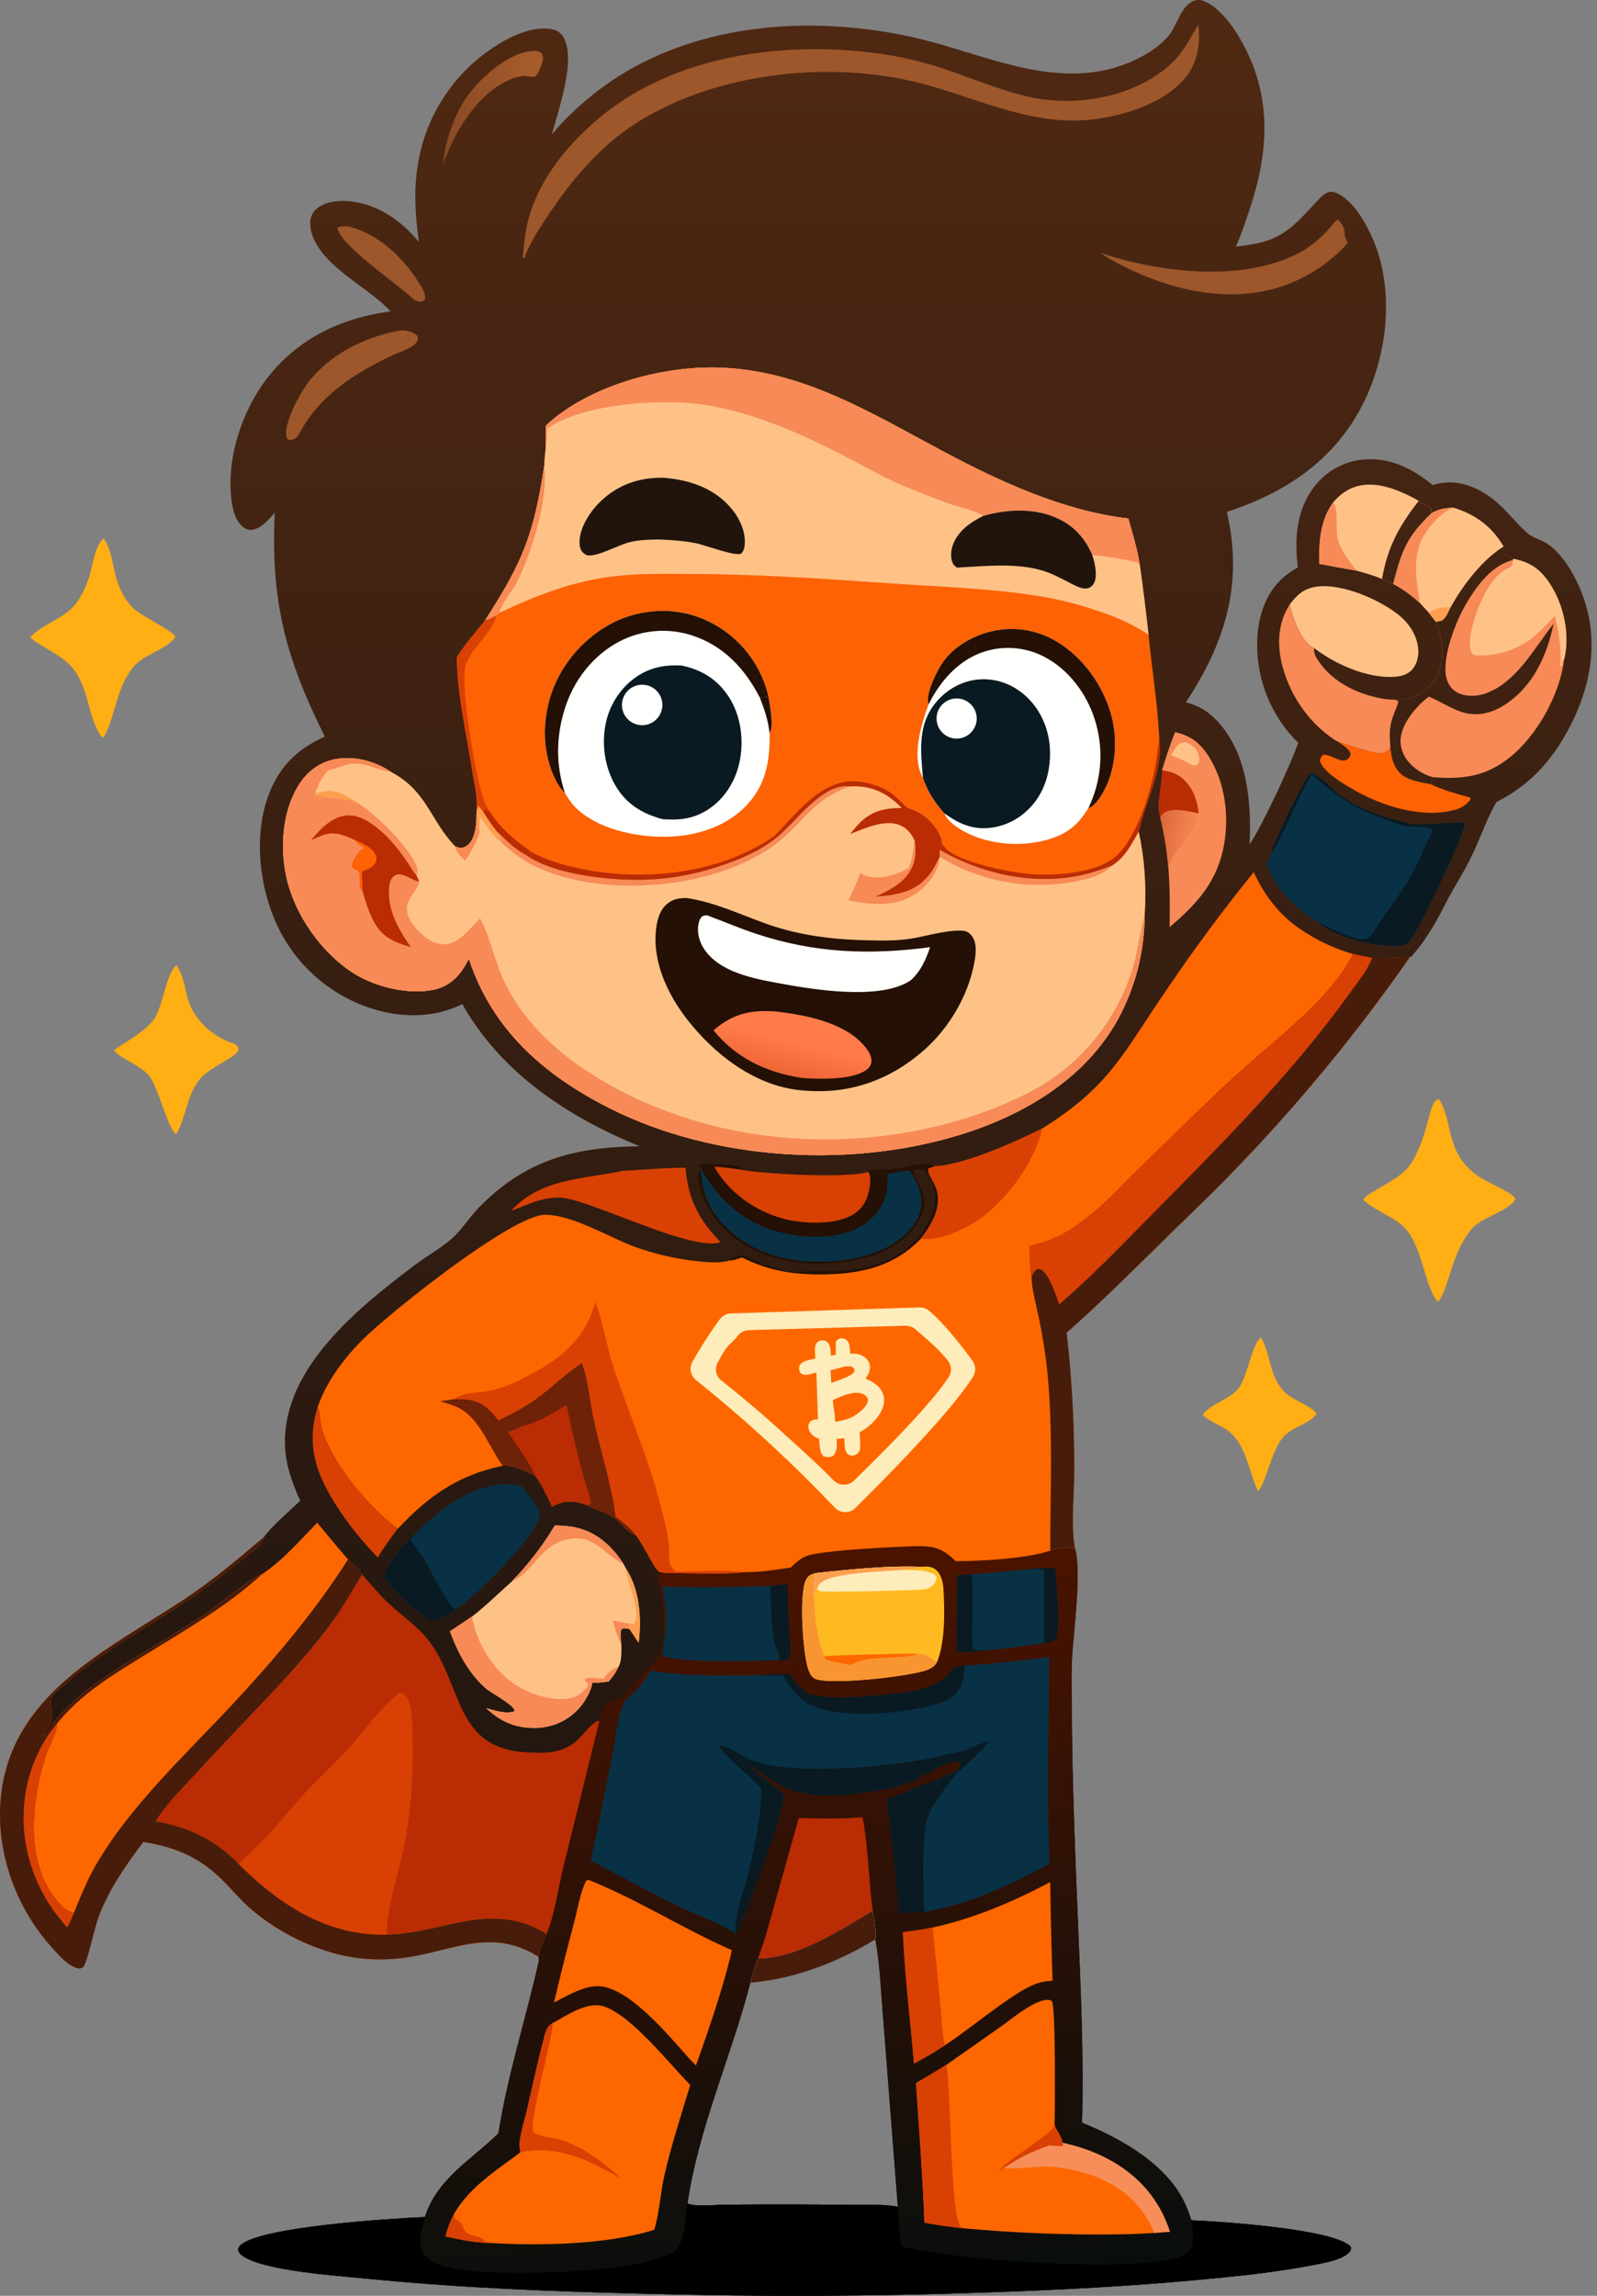 <svg width="229" height="329" viewBox="0 0 229 329" fill="none" xmlns="http://www.w3.org/2000/svg">
<rect x="0" y="0" width="229" height="329" fill="#808080" stroke="none"/>
<g clip-path="url(#clip0_5415_14335)">
<path d="M0.082 258.027C1.312 242.894 15.159 236.624 26.336 229.25C30.419 226.556 34.132 223.425 37.852 220.26C39.031 218.618 41.525 216.525 43.051 215.076C41.862 212.426 40.91 209.844 40.861 206.89C40.669 195.885 51.567 187.269 59.478 181.288C61.161 180.014 63.113 178.943 64.703 177.575C66.185 176.297 67.278 174.466 68.661 173.055C75.375 166.207 82.327 164.376 91.735 164.265C81.467 160.1 71.855 153.756 66.297 143.895C61.905 146.03 57.11 145.885 52.578 144.288C46.935 142.269 42.325 138.089 39.768 132.667C37.189 127.165 36.352 119.831 38.46 114.077C40.013 109.834 42.547 107.403 46.575 105.557C40.917 94.189 38.805 86.148 39.401 73.46C38.657 74.371 37.489 75.665 36.285 75.902C35.792 75.998 35.307 75.853 34.907 75.561C33.799 74.753 33.387 73.082 33.213 71.799C32.413 65.796 34.651 58.934 38.312 54.194C42.718 48.495 48.988 45.538 56.021 44.619C53.157 41.651 49.381 39.787 46.698 36.8C45.527 35.496 44.341 33.539 44.493 31.712C44.552 30.971 44.882 30.341 45.456 29.867C46.687 28.855 48.588 28.704 50.107 28.841C54.161 29.215 57.518 31.609 60.053 34.651C59.571 30.96 59.3 27.566 59.879 23.864C60.838 17.313 64.388 11.417 69.728 7.504C72.222 5.696 75.931 3.609 79.096 4.176C79.77 4.295 80.344 4.621 80.719 5.21C82.76 8.416 79.996 15.923 79.125 19.306C80.667 17.346 82.616 15.545 84.528 13.959C97.223 3.45 115.195 1.864 130.814 5.314C139.645 7.267 148.623 11.851 157.858 10.172C161.248 9.553 165.399 7.741 167.611 5.066C168.786 3.646 169.36 0.752 171.246 0.1C171.806 -0.092 172.354 0.008 172.876 0.252C176.008 1.716 178.694 6.648 179.836 9.827C182.344 16.798 181.37 23.671 179.017 30.516C178.461 32.135 177.942 33.777 177.212 35.329C183.363 34.755 184.868 33.147 188.766 28.919C189.225 28.418 189.789 27.781 190.448 27.559C190.934 27.392 191.419 27.536 191.868 27.759C194.499 29.052 196.637 33.317 197.511 35.941C199.831 42.911 198.734 51.322 195.473 57.815C191.378 65.967 184.371 70.584 175.926 73.36C176 73.663 176.067 73.971 176.126 74.279C178.157 84.184 175.522 92.362 170.038 100.647C171.894 101.1 173.366 102.026 174.651 103.445C178.943 108.177 179.446 115.01 179.183 121.054C181.281 117.719 184.786 110.189 186.165 106.458C182.411 102.782 180.284 97.753 180.269 92.495C180.243 89.145 181.136 85.632 183.545 83.191C184.293 82.435 185.175 81.834 186.105 81.316C185.594 77.332 185.879 73.111 188.41 69.802C190.059 67.612 192.535 66.197 195.258 65.878C199.086 65.437 202.41 67.064 205.304 69.402L205.441 69.51C207.857 68.787 210.003 69.132 212.23 70.317C215.305 71.955 216.591 74.253 219.052 76.428C219.834 77.113 221.056 77.354 221.927 77.951C224.517 79.722 226.496 83.646 227.367 86.563C229.238 92.81 227.856 99.102 224.795 104.724C222.32 109.263 219.233 112.572 214.583 114.94C213.341 117.063 212.474 119.494 211.466 121.74C209.91 125.167 208.824 126.449 207.12 129.807C206.138 131.73 205.211 133.379 203.681 135.506L202.406 137.07L202.195 137.118C194.576 148.057 186.083 158.362 176.797 167.926C173.677 171.176 170.39 174.266 167.177 177.42C162.493 182.022 157.876 186.636 152.948 190.986C153.678 197.437 154.041 203.926 154.037 210.418C154.071 214.105 153.519 218.192 154.115 221.824C155.16 225.022 153.937 233.826 153.726 237.558C153.6 239.822 153.678 242.138 153.689 244.402C153.737 255.248 154.186 266.054 154.634 276.885C155.012 286.012 155.419 295.05 155.156 304.195C160.789 306.467 167.518 310.239 170.049 316.053C170.346 316.731 170.612 317.465 170.827 318.173C174.922 318.354 191.019 319.381 193.646 321.911C193.724 322.208 193.809 322.241 193.643 322.523C192.861 323.853 189.596 324.335 188.158 324.617C182.652 325.687 176.993 326.236 171.413 326.751C161.708 327.644 152.044 328.148 142.305 328.485C125.601 329.097 108.881 329.163 92.173 328.689C78.888 328.367 65.681 327.84 52.453 326.529C48.487 326.136 37.827 325.424 34.814 323.297C34.373 322.986 34.214 322.771 34.132 322.256C34.232 322.075 34.321 321.911 34.469 321.767C37.23 319.073 56.466 317.898 60.92 317.713C62.724 312.136 67.575 309.546 71.469 305.718C72.766 297.444 75.312 289.606 77.158 281.476C77.254 281.057 77.317 280.798 77.202 280.383C70.662 276.344 65.526 279.294 58.77 280.431C55.565 280.969 52.067 280.898 48.903 280.157C44.204 279.056 39.45 276.596 35.822 273.42C34.521 272.283 33.395 270.952 32.194 269.718C28.859 266.276 25.235 264.668 20.544 263.956C18.031 267.295 15.741 270.563 14.207 274.48C13.54 276.177 12.569 281.035 11.958 281.865C11.784 281.947 11.572 282.099 11.376 282.088C9.823 281.962 7.897 279.612 6.9 278.449C2.16 272.916 -0.511 265.327 0.082 258.027ZM104.131 315.938C110.185 315.886 116.24 315.897 122.295 315.968C124.363 316.012 126.742 315.845 128.743 316.246L126.69 289.869C126.345 285.934 126.227 281.802 125.519 277.919C120.146 281.224 113.924 283.607 107.599 284.133C104.857 294.72 100.188 304.895 98.576 315.775C99.854 316.294 102.674 315.942 104.131 315.938Z" fill="url(#paint0_linear_5415_14335)"/>
<path d="M34.47 321.767C37.23 319.073 56.466 317.898 60.92 317.713C62.725 312.136 67.575 309.546 71.47 305.718C72.767 297.443 75.312 289.606 77.158 281.476C77.254 281.057 77.317 280.798 77.202 280.383C77.432 279.264 77.914 278.171 78.362 277.129C79.452 274.788 80.111 270.333 80.756 267.677L85.948 246.647C86.01 245.665 86.451 244.987 86.948 244.168C87.941 243.516 89.323 243.383 90.161 242.705C90.631 242.323 91.313 241.856 91.539 241.289C90.846 241.83 90.161 242.408 89.39 242.834C91.157 240.552 94.07 238.769 95.1 236.049C95.193 235.668 95.211 235.256 95.249 234.864C95.104 232.948 95.226 231.01 95.037 229.094C94.919 227.879 94.519 226.756 94.341 225.559L95.593 225.392C99.291 225.411 103.19 225.659 106.865 225.285C109.059 225.288 111.234 224.962 113.395 224.618C114.103 223.906 114.895 223.221 115.863 222.902C118.149 222.15 128.717 221.605 131.585 221.561C134.076 221.524 135.272 221.998 137.047 223.717C140.686 223.71 147.323 223.328 150.599 222.202C151.84 221.861 152.818 221.69 154.115 221.824C155.16 225.022 153.937 233.826 153.726 237.558C153.6 239.822 153.678 242.138 153.689 244.402C153.737 255.248 154.186 266.054 154.634 276.885C155.012 286.012 155.42 295.05 155.157 304.195C160.789 306.467 167.518 310.239 170.049 316.053C170.346 316.731 170.613 317.465 170.828 318.172C174.922 318.354 191.019 319.381 193.646 321.911C193.724 322.208 193.81 322.241 193.643 322.523C192.861 323.853 189.596 324.335 188.159 324.617C182.652 325.687 176.994 326.236 171.413 326.751C161.708 327.644 152.044 328.148 142.306 328.485C125.601 329.097 108.881 329.163 92.173 328.689C78.888 328.367 65.682 327.84 52.453 326.529C48.488 326.136 37.827 325.424 34.814 323.297C34.373 322.986 34.214 322.771 34.132 322.256C34.232 322.074 34.321 321.911 34.47 321.767ZM104.131 315.938C110.186 315.886 116.241 315.897 122.296 315.968C124.363 316.012 126.742 315.845 128.743 316.246L126.69 289.869C126.346 285.934 126.227 281.802 125.519 277.919C120.146 281.224 113.925 283.607 107.599 284.133C104.857 294.72 100.188 304.895 98.576 315.775C99.855 316.294 102.674 315.942 104.131 315.938Z" fill="url(#paint1_linear_5415_14335)"/>
<path d="M34.132 322.256C34.214 322.771 34.373 322.986 34.814 323.297C37.827 325.424 48.488 326.136 52.453 326.529C65.682 327.84 78.888 328.366 92.173 328.689C108.881 329.163 125.601 329.096 142.306 328.485C152.044 328.148 161.708 327.644 171.413 326.751C176.994 326.236 182.652 325.687 188.159 324.616C189.596 324.335 192.861 323.853 193.643 322.523C193.81 322.241 193.724 322.208 193.646 321.911C191.019 319.38 174.922 318.354 170.828 318.172C170.976 319.232 171.235 320.581 170.968 321.626C170.787 322.33 170.413 322.771 169.783 323.119C164.443 326.058 135.517 323.76 129.243 321.874C128.869 320.036 128.932 318.113 128.743 316.246C126.742 315.845 124.363 316.012 122.296 315.968C116.241 315.897 110.186 315.886 104.131 315.938C102.674 315.938 99.855 316.294 98.576 315.775C98.306 317.465 98.194 321.567 96.76 322.597C92.291 325.81 70.87 326.306 65.115 325.12C63.721 324.831 61.565 324.242 60.724 322.979C59.942 321.8 60.297 320.088 60.62 318.813C60.716 318.447 60.816 318.08 60.92 317.713C56.466 317.898 37.23 319.073 34.47 321.767C34.321 321.911 34.232 322.074 34.132 322.256Z" fill="black"/>
<path d="M107.599 284.133C113.924 283.607 120.146 281.224 125.519 277.919C125.641 276.614 125.359 275.095 125.13 273.809C120.431 276.648 114.328 280.609 108.681 280.664C108.299 281.798 107.843 282.958 107.599 284.133Z" fill="#FFFFFD"/>
<path d="M107.599 284.133C113.924 283.607 120.146 281.224 125.519 277.919C125.641 276.614 125.359 275.095 125.13 273.809C120.431 276.648 114.328 280.609 108.681 280.664C108.299 281.798 107.843 282.958 107.599 284.133Z" fill="#471C0B"/>
<path d="M123.68 260.402C120.634 260.688 117.596 260.61 114.539 260.532L111.159 272.553C110.399 275.265 109.706 278.041 108.68 280.664C114.331 280.609 120.43 276.648 125.133 273.809C124.57 269.385 124.507 264.771 123.684 260.402H123.68Z" fill="#BA2C04"/>
<path d="M110.467 227.263C105.323 227.478 100.176 227.511 95.029 227.371C95.333 229.705 95.804 232.547 95.251 234.867C95.211 235.26 95.192 235.671 95.103 236.053C95.055 236.438 94.9 236.987 95.074 237.328C98.342 238.384 107.888 237.983 111.764 237.924C112.016 237.383 111.189 235.971 111.056 235.334C110.515 232.785 110.596 229.876 110.47 227.267L110.467 227.263Z" fill="#093145"/>
<path d="M112.93 227.048C112.104 227.071 111.281 227.178 110.462 227.263C110.588 229.872 110.507 232.781 111.048 235.33C111.185 235.968 112.008 237.38 111.756 237.921C111.8 237.921 111.841 237.924 111.885 237.924C112.438 237.924 112.879 237.909 113.275 237.528C113.464 235.938 113.201 234.2 113.112 232.599C113.027 230.75 112.967 228.897 112.93 227.048Z" fill="#091A22"/>
<path d="M150.468 237.479C146.473 237.939 142.483 238.45 138.466 238.65L136.794 238.947C136.287 239.562 135.753 240.296 135.097 240.751C132.485 242.586 127.86 242.763 124.711 243.064C121.687 243.353 118.674 243.449 115.702 242.693C114.806 241.882 113.779 241.033 113.268 239.914C111.952 239.914 110.611 239.862 109.306 240.066C103.933 240.107 98.549 240.284 93.232 239.399C92.231 241.244 91.264 242.463 89.567 243.757C88.522 245.958 88.318 248.926 87.836 251.334C86.825 256.415 85.876 261.566 84.698 266.609C88.781 268.758 92.843 271.004 96.993 273.02C99.175 274.079 103.718 275.88 105.519 277.11C106.731 275.302 112.282 259.553 112.36 257.793C112.364 257.704 112.397 257.341 112.356 257.256C112.015 256.556 108.28 254.002 107.406 252.998L107.335 252.917C110.959 255.055 112.23 256.689 116.729 257.204C120.112 257.593 129.517 256.641 132.159 254.51L132.322 254.451C133.789 253.917 135.79 252.231 137.343 252.457L137.71 252.746C137.691 253.265 137.539 253.365 137.169 253.725C136.461 254.41 135.283 254.266 134.638 254.984C132.107 255.759 129.698 257.011 127.167 257.838C127.775 263.237 128.583 268.728 128.902 274.146C130.106 274.102 131.318 274.083 132.518 273.964C138.796 272.979 144.954 270.1 150.483 267.072C150.109 257.245 150.383 247.31 150.464 237.476L150.468 237.479Z" fill="#093145"/>
<path d="M141.89 249.404C140.682 249.827 139.522 250.342 138.355 250.868C136.372 251.224 134.438 251.79 132.455 252.139C126.686 253.158 117.199 253.98 111.463 253.117C110.159 252.921 108.814 252.621 107.576 252.165C106.601 251.805 103.885 249.786 103.048 250.171C104.726 252.446 107.242 254.229 109.177 256.293C109.132 260.284 108.269 264.226 107.394 268.106C106.835 270.6 105.149 274.658 105.519 277.114C106.731 275.306 112.282 259.557 112.36 257.797C112.364 257.708 112.397 257.345 112.356 257.26C112.015 256.56 108.28 254.006 107.406 253.002L107.335 252.921C110.959 255.059 112.23 256.693 116.729 257.208C120.112 257.597 129.517 256.645 132.159 254.514L132.322 254.455C133.789 253.921 135.79 252.235 137.343 252.461L137.71 252.75C137.691 253.269 137.539 253.369 137.169 253.729C136.461 254.414 135.283 254.27 134.638 254.988C132.107 255.763 129.698 257.015 127.167 257.842C127.775 263.241 128.583 268.732 128.902 274.15C130.106 274.106 131.318 274.087 132.518 273.968C132.4 270.811 132.037 262.633 133.226 259.932C134.082 257.986 135.62 256.182 136.865 254.459C138.651 252.735 140.411 251.45 141.886 249.4L141.89 249.404Z" fill="#091A22"/>
<path d="M138.466 238.65L136.795 238.947C136.287 239.562 135.754 240.296 135.098 240.751C132.486 242.586 127.861 242.764 124.711 243.064C121.687 243.353 118.675 243.449 115.703 242.693C114.806 241.882 113.78 241.033 113.268 239.914C111.953 239.914 110.611 239.862 109.307 240.066C110.274 240.155 111.275 240.103 112.246 240.103C113.116 241.63 114.58 243.523 116.181 244.309C120.609 246.488 130.37 245.595 135.068 243.946C136.788 243.342 137.962 242.037 138.196 240.177C138.251 239.755 138.166 239.195 138.37 238.813C138.4 238.758 138.433 238.702 138.463 238.65H138.466Z" fill="#091A22"/>
<path d="M98.98 298.788C95.93 295.68 90.479 288.761 86.566 287.52C84.176 286.764 81.293 288.824 79.259 289.91C78.31 290.455 78.214 291.27 77.951 292.252C77.08 295.505 76.387 298.822 75.627 302.105C75.264 303.676 74.683 305.403 74.516 306.996C74.464 307.493 74.534 307.952 74.631 308.438C71.488 310.783 68.068 312.944 65.782 316.201L65.141 317.205C64.581 318.284 64.174 319.306 63.884 320.485C65.745 320.892 67.668 321.333 69.576 321.389C76.884 321.867 86.915 321.737 93.814 319.54C94.582 317.079 94.678 314.363 95.249 311.843C96.245 307.445 97.676 303.109 98.976 298.788H98.98Z" fill="#FE6700"/>
<path d="M79.258 289.91C78.309 290.455 78.213 291.27 77.95 292.252C77.079 295.505 76.386 298.822 75.627 302.105C75.263 303.676 74.682 305.403 74.515 306.996C74.463 307.493 74.534 307.952 74.63 308.438C79.933 307.271 84.694 309.687 89.119 312.236C86.614 309.976 84.131 308.012 80.937 306.811C79.636 306.322 77.498 306.341 76.453 305.51C75.797 304.251 79.154 292.382 79.251 290.062C79.251 290.01 79.251 289.958 79.254 289.906L79.258 289.91Z" fill="#D94004"/>
<path d="M65.144 317.205C64.585 318.283 64.177 319.306 63.888 320.485C65.748 320.892 67.671 321.333 69.58 321.389C69.557 321.333 69.539 321.281 69.517 321.229C69.146 320.433 68.027 320.51 67.297 320.188C66.734 319.94 66.467 319.428 66.259 318.88C65.952 318.339 65.715 318.22 65.2 317.902L65.144 317.209V317.205Z" fill="#D94004"/>
<path d="M65.781 316.201L65.141 317.205L65.196 317.898C65.711 318.217 65.948 318.335 66.256 318.876C66.256 317.861 66.186 317.138 65.781 316.197V316.201Z" fill="#FD6205"/>
<path d="M151.221 304.547C151.277 302.209 151.392 287.646 150.84 286.805C150.74 286.649 150.584 286.623 150.413 286.601C149.595 286.497 148.398 287.094 147.705 287.486C146.222 288.324 144.866 289.462 143.477 290.447L135.71 295.902C134.276 296.799 132.823 297.669 131.356 298.511C131.797 305.177 132.304 311.825 132.556 318.506C134.409 318.876 136.251 319.114 138.129 319.321C145.552 320.003 153.004 320.296 160.456 320.196C162.886 320.177 165.34 320.014 167.759 319.829C167.507 319.002 167.166 318.239 166.811 317.453C163.894 312.169 157.984 309.386 152.474 307.53C152.414 307.271 152.351 307.015 152.288 306.759C152.092 305.962 151.507 305.344 151.229 304.547H151.221Z" fill="#FE6700"/>
<path d="M135.702 295.902C134.268 296.798 132.816 297.669 131.348 298.51C131.789 305.177 132.297 311.825 132.549 318.506C134.402 318.876 136.243 319.113 138.122 319.321C138.015 319.269 137.974 319.258 137.87 319.176C136.203 317.868 136.429 299.796 135.702 295.898V295.902Z" fill="#D94004"/>
<path d="M84.401 269.396L84.045 269.522C83.219 271.152 82.852 273.464 82.385 275.243C81.348 279.137 80.366 283.043 79.439 286.964C81.322 286.037 83.742 284.503 85.917 284.633C90.252 284.889 95.796 291.588 98.59 294.734L99.794 296.002C101.532 291.158 103.852 284.407 104.945 279.471C97.96 276.414 91.464 272.219 84.401 269.396Z" fill="#FE6700"/>
<path d="M150.595 269.714C145.292 272.519 139.615 274.947 133.735 276.221C132.323 276.54 130.903 276.714 129.469 276.899C129.762 283.177 130.522 289.45 131.07 295.709C132.586 294.894 134.053 294.071 135.476 293.104C139.182 290.74 144.766 285.841 148.346 284.363C149.187 284.014 150.035 283.918 150.932 283.84C150.773 279.134 150.658 274.428 150.591 269.718L150.595 269.714Z" fill="#FE6700"/>
<path d="M133.734 276.222C132.322 276.54 130.903 276.715 129.469 276.9C129.762 283.177 130.521 289.451 131.07 295.709C132.585 294.894 134.053 294.071 135.476 293.104C135.094 291.244 135.027 289.239 134.846 287.346C134.501 283.637 134.13 279.931 133.73 276.225L133.734 276.222Z" fill="#D94004"/>
<path d="M132.021 224.529C127.445 224.328 121.461 224.932 116.884 225.444C116.284 225.625 115.902 225.77 115.595 226.341C114.542 228.275 115.113 236.898 115.869 239.121C116.047 239.651 116.317 240.296 116.847 240.559C118.859 241.548 130.784 240.237 133.111 239.247C133.674 239.006 134.008 238.725 134.349 238.224C135.557 235.312 135.457 230.976 135.297 227.845C135.245 226.859 134.986 225.596 134.189 224.94C133.541 224.406 132.807 224.488 132.025 224.532L132.021 224.529Z" fill="#FEBA20"/>
<path d="M116.889 225.444C116.289 225.625 115.907 225.77 115.6 226.341C114.547 228.275 115.118 236.898 115.874 239.121C116.052 239.651 116.322 240.296 116.852 240.559C118.864 241.548 130.789 240.237 133.116 239.247C133.679 239.006 134.013 238.725 134.354 238.224C133.457 237.669 132.719 236.868 131.585 237.013C130.807 236.924 118.783 237.205 118.205 237.38C117.015 234.385 116.889 231.725 116.685 228.575C116.559 227.686 116.815 226.974 116.789 226.126C116.782 225.84 116.782 225.718 116.897 225.448L116.889 225.444Z" fill="#F89530"/>
<path d="M131.577 237.009C130.799 236.92 118.774 237.202 118.196 237.376L118.441 237.81C119.512 238.236 120.787 238.373 121.917 238.584C124.955 237.02 128.942 237.928 131.577 237.009Z" fill="#FE6700"/>
<path d="M132.022 224.529C127.446 224.328 121.461 224.932 116.885 225.444C116.77 225.714 116.77 225.837 116.778 226.122C116.803 226.971 116.548 227.682 116.674 228.571L117.126 227.723C117.293 227.856 117.478 227.978 117.685 228.038C118.2 228.186 130.903 227.956 132.397 227.771C132.812 227.719 133.234 227.593 133.571 227.334C134.053 226.963 134.235 226.611 134.327 226.044L134.034 225.648C132.667 224.884 130.822 225.025 129.299 224.981C130.051 224.51 131.166 225.081 132.022 224.521V224.529Z" fill="#FEEDBA"/>
<path d="M132.022 224.529C127.446 224.328 121.462 224.932 116.885 225.444C116.77 225.714 116.77 225.837 116.778 226.122C116.804 226.971 116.548 227.682 116.674 228.571L117.126 227.723C117.259 227.441 117.4 227.148 117.615 226.919C119.042 225.366 127.005 225.166 129.299 224.988C130.051 224.517 131.166 225.088 132.022 224.529Z" fill="#FE9F4F"/>
<path d="M151.291 224.733C150.094 224.721 148.846 224.603 147.675 224.888L139.337 225.611C138.644 225.652 137.94 225.666 137.247 225.733L137.192 236.72C138.396 236.698 139.719 236.783 140.897 236.52C143.847 236.35 146.804 235.849 149.735 235.46C150.202 235.375 151.043 235.275 151.354 234.878C152.121 233.904 151.451 226.252 151.291 224.729V224.733Z" fill="#093145"/>
<path d="M139.337 225.61C138.644 225.651 137.94 225.666 137.247 225.733L137.192 236.72C138.396 236.697 139.719 236.783 140.897 236.52C140.405 236.512 139.997 236.508 139.53 236.334C139.2 235.452 139.63 227.882 139.363 225.825L139.334 225.61H139.337Z" fill="#091A22"/>
<path d="M151.291 224.733C150.094 224.721 148.846 224.603 147.675 224.888C148.33 224.866 149.057 224.758 149.676 225.014C149.798 228.49 149.653 231.981 149.735 235.464C150.202 235.379 151.043 235.279 151.354 234.882C152.121 233.908 151.451 226.256 151.291 224.733Z" fill="#091A22"/>
<path d="M187.369 133.735C183.93 131.73 181.399 128.569 179.776 124.982C175.466 130.303 171.379 135.806 167.533 141.472C161.177 150.647 159.358 155.557 149.431 161.73C145.762 163.572 138.062 167.04 134.016 167.126L133.13 167.433C132.648 169.064 137.169 170.89 132.011 177.523C128.32 181.37 123.718 182.489 118.556 182.596C114.061 182.689 110.493 182.207 106.394 180.18C105.816 180.377 105.275 180.584 104.664 180.614C104.634 180.625 104.601 180.636 104.571 180.647C103.193 181.066 101.229 180.877 99.809 180.714C96.808 180.384 93.858 179.699 91.016 178.672C87.233 177.283 82.119 174.085 78.143 174.085C73.492 174.085 55.88 188.095 51.944 192.031C50.043 193.935 48.265 196.151 46.953 198.504C46.401 199.497 45.952 200.517 45.563 201.584C45.578 201.624 45.597 201.669 45.611 201.713C45.997 202.836 45.864 204.052 46.256 205.167C48.024 210.21 52.819 215.898 57.021 219.096C61.453 214.379 65.677 211.396 72.092 210.047C73.666 209.881 75.356 210.814 76.735 211.478C77.743 212.845 78.458 214.394 79.169 215.928C80.629 215.094 81.878 214.998 83.497 215.461C83.712 215.524 83.92 215.598 84.127 215.691C84.194 215.724 84.264 215.761 84.331 215.791C85.888 216.547 87.499 216.784 88.767 218.107C89.197 218.555 90.516 219.915 91.12 219.956C92.15 221.127 93.814 224.758 94.447 225.192C94.718 225.374 95.277 225.377 95.596 225.403C99.291 225.422 103.193 225.67 106.868 225.296C109.062 225.296 111.237 224.973 113.401 224.625C114.105 223.917 114.898 223.228 115.866 222.913C118.152 222.161 128.724 221.616 131.592 221.572C134.082 221.535 135.275 222.005 137.05 223.728C140.689 223.721 147.33 223.339 150.602 222.213C151.843 221.872 152.825 221.698 154.118 221.831C153.522 218.203 154.074 214.112 154.041 210.425C154.044 203.933 153.681 197.445 152.951 190.989C157.879 186.639 162.497 182.026 167.181 177.423C170.393 174.266 173.68 171.176 176.8 167.93C186.083 158.362 194.576 148.06 202.198 137.121C200.316 137.414 198.611 137.107 196.77 137.255C195.858 137.118 194.95 136.91 194.042 136.736C191.711 136.028 189.414 135.069 187.372 133.731L187.369 133.735Z" fill="#FE6700"/>
<path d="M194.039 136.736C192.845 138.997 191.193 141.153 189.436 143.013C185.067 147.645 179.824 151.57 175.199 155.961C171.131 159.826 167.106 163.78 163.086 167.693C160.992 169.731 158.987 171.958 156.72 173.803C154.378 175.708 152.484 177.134 149.557 178.039C148.916 178.235 148.271 178.428 147.63 178.613C147.667 180.047 147.656 181.492 147.908 182.908C147.952 184.809 148.549 186.832 148.931 188.703C149.49 191.319 149.909 193.961 150.187 196.622C151.028 205.186 150.605 213.627 150.602 222.202C151.843 221.861 152.825 221.687 154.118 221.82C153.522 218.192 154.074 214.101 154.041 210.414C154.044 203.922 153.681 197.434 152.951 190.979C157.879 186.628 162.497 182.015 167.18 177.412C170.393 174.255 173.68 171.165 176.8 167.919C186.083 158.351 194.576 148.049 202.198 137.11C200.316 137.403 198.611 137.096 196.77 137.244C195.858 137.107 194.95 136.899 194.042 136.725L194.039 136.736Z" fill="#471C0B"/>
<path d="M194.039 136.736C192.846 138.997 191.193 141.153 189.437 143.013C185.068 147.645 179.825 151.57 175.2 155.961C171.131 159.826 167.107 163.779 163.087 167.693C160.993 169.731 158.988 171.958 156.72 173.803C154.378 175.708 152.485 177.134 149.558 178.039C148.916 178.235 148.272 178.428 147.631 178.613C147.668 180.047 147.657 181.492 147.909 182.908C148.086 182.611 148.305 182.17 148.59 181.974C148.883 181.777 149.05 181.885 149.365 181.963C150.651 183 151.281 185.39 151.888 186.917C156.998 182.53 161.701 177.549 166.44 172.766C176.056 163.064 185.698 153.267 193.68 142.146C194.717 140.697 196.166 138.937 196.767 137.251C195.855 137.114 194.947 136.907 194.039 136.732V136.736Z" fill="#D94004"/>
<path d="M85.37 186.546C83.958 191.682 80.841 194.391 76.284 196.866C74.431 197.871 72.556 198.778 70.488 199.257C68.969 199.609 66.253 199.471 65.152 200.505C64.478 200.609 63.803 200.709 63.129 200.805C64.018 201.095 65.037 201.35 65.864 201.791C68.876 203.392 70.132 207.413 72.089 210.043C73.664 209.877 75.353 210.811 76.732 211.474C77.74 212.841 78.455 214.39 79.166 215.924C80.626 215.09 81.875 214.994 83.495 215.457C83.71 215.52 83.917 215.594 84.125 215.687C84.191 215.72 84.262 215.757 84.328 215.787C85.885 216.543 87.497 216.78 88.764 218.103C89.194 218.551 90.513 219.911 91.117 219.952C92.147 221.123 93.811 224.755 94.445 225.188C94.715 225.37 95.275 225.373 95.593 225.399C99.288 225.418 103.19 225.666 106.866 225.292C103.649 224.94 100.118 225.214 96.868 225.218C96.609 224.91 96.164 224.477 96.068 224.084C95.886 223.313 96.008 221.931 95.886 221.031C95.593 218.885 94.967 216.654 94.408 214.561C92.748 208.376 90.109 202.354 88.078 196.274C87.015 193.079 86.537 189.692 85.37 186.55V186.546Z" fill="#D94004"/>
<path d="M83.438 195.336C81.248 196.748 79.358 198.619 77.291 200.194C76.064 201.128 74.704 201.873 73.363 202.625C72.733 202.869 72.103 203.262 71.495 203.577C71.08 203.018 70.576 202.48 70.072 201.999C68.638 200.624 67.041 200.483 65.151 200.505C64.477 200.609 63.802 200.709 63.128 200.805C64.017 201.094 65.036 201.35 65.863 201.791C68.875 203.392 70.132 207.412 72.088 210.043C73.663 209.877 75.353 210.81 76.731 211.474C77.739 212.841 78.454 214.39 79.166 215.924C80.626 215.09 81.874 214.994 83.494 215.457C83.709 215.52 83.916 215.594 84.124 215.687C84.191 215.72 84.261 215.757 84.328 215.787C85.884 216.543 87.496 216.78 88.763 218.103C89.193 218.551 90.512 219.911 91.116 219.952C90.357 218.918 89.256 218.136 88.27 217.329C87.696 212.808 86.147 208.024 85.158 203.536C84.572 200.876 84.387 197.878 83.438 195.34V195.336Z" fill="#6E2207"/>
<path d="M81.218 201.35C79.358 202.484 76.99 203.925 74.849 204.374C74.181 204.722 73.537 204.982 72.822 205.208C74.159 207.209 75.745 209.273 76.735 211.47C77.743 212.837 78.458 214.386 79.169 215.92C80.629 215.087 81.878 214.99 83.497 215.454C83.712 215.517 83.92 215.591 84.127 215.683L84.572 215.631C84.62 215.554 84.702 215.491 84.713 215.402C84.768 214.868 83.909 212.508 83.731 211.855C82.782 208.38 81.989 204.878 81.222 201.358L81.218 201.35Z" fill="#BA2C04"/>
<path d="M149.431 161.73C145.763 163.572 138.062 167.04 134.016 167.125L133.13 167.433C132.649 169.063 137.169 170.89 132.011 177.523C134.457 177.897 137.881 176.371 139.897 175.081C144.084 172.395 148.394 166.621 149.431 161.73Z" fill="#D94004"/>
<path d="M45.497 218.207C43.063 220.708 40.38 223.802 37.46 225.67C37.282 225.684 37.319 225.67 37.112 225.733C36.493 225.899 30.768 230.368 29.671 231.128C24.19 234.911 18.087 237.939 12.785 241.963C11.476 242.956 8.186 245.839 7.423 247.232C7.085 247.844 6.782 248.403 6.296 248.922C6.326 248.807 6.363 248.692 6.389 248.577C6.578 247.788 7.378 247.069 7.437 246.35C7.508 245.557 7.052 243.638 7.489 243.019C7.834 242.53 8.649 241.959 9.112 241.541C14.582 236.631 21.078 233.229 27.151 229.153C29.819 227.367 32.357 225.369 34.848 223.346C35.811 222.564 37.553 221.493 37.849 220.263C34.129 223.428 30.416 226.559 26.332 229.253C15.156 236.627 1.308 242.897 0.078 258.03C-0.515 265.33 2.157 272.919 6.896 278.452C7.897 279.615 9.824 281.965 11.373 282.091C11.569 282.106 11.78 281.954 11.954 281.868C12.566 281.038 13.54 276.18 14.204 274.483C15.738 270.566 18.028 267.302 20.54 263.959C25.232 264.671 28.856 266.275 32.191 269.722C33.391 270.956 34.518 272.286 35.815 273.423C39.443 276.599 44.197 279.06 48.895 280.16C52.06 280.901 55.558 280.972 58.76 280.434C65.519 279.297 70.651 276.347 77.195 280.386C77.425 279.267 77.906 278.178 78.355 277.133C79.444 274.794 80.104 270.34 80.749 267.683L85.944 246.651L85.803 246.573C84.888 246.825 83.517 248.733 82.742 249.426C80.604 251.334 78.032 251.268 75.331 251.105C65.167 250.486 66.323 241.459 61.539 235.197C59.953 233.122 57.896 231.754 55.999 230.024C54.535 228.69 53.246 227.133 51.938 225.647C51.371 224.858 50.593 224.173 49.911 223.483C48.406 221.753 46.935 220 45.494 218.218L45.497 218.207Z" fill="#BA2C04"/>
<path d="M45.497 218.207C43.062 220.708 40.38 223.802 37.46 225.67C37.282 225.684 37.319 225.67 37.111 225.733C36.493 225.899 30.767 230.368 29.671 231.128C24.19 234.911 18.087 237.939 12.784 241.963C11.476 242.956 8.186 245.839 7.422 247.232C7.085 247.844 6.781 248.403 6.296 248.922C6.325 248.807 6.362 248.692 6.388 248.577C6.577 247.788 7.378 247.069 7.437 246.35C7.508 245.557 7.052 243.638 7.489 243.019C7.834 242.53 8.649 241.959 9.112 241.541C14.581 236.631 21.077 233.229 27.151 229.153C29.819 227.367 32.357 225.369 34.847 223.346C35.811 222.564 37.552 221.493 37.849 220.263C34.128 223.428 30.415 226.559 26.332 229.253C15.156 236.627 1.308 242.897 0.078 258.03C-0.515 265.33 2.157 272.919 6.896 278.452C7.897 279.615 9.823 281.965 11.372 282.091C11.569 282.106 11.78 281.954 11.954 281.868C12.566 281.038 13.54 276.18 14.204 274.483C15.738 270.566 18.028 267.302 20.54 263.959C25.231 264.671 28.855 266.275 32.19 269.722C33.391 270.956 34.517 272.286 35.814 273.423C39.442 276.599 44.196 279.06 48.895 280.16C52.06 280.901 55.558 280.972 58.759 280.434C65.518 279.297 70.651 276.347 77.195 280.386C77.424 279.267 77.906 278.178 78.355 277.133C74.052 274.405 69.643 274.609 64.862 275.68C61.683 276.392 58.733 277.166 55.458 277.233C55.184 277.24 54.909 277.24 54.631 277.24C46.535 277.188 39.72 272.675 34.232 267.113C30.83 263.607 27.036 261.851 22.308 260.991C23.764 258.66 25.657 256.782 27.51 254.777C29.689 252.405 31.89 250.052 34.11 247.722C38.864 242.712 43.885 237.635 47.928 232.021C49.399 229.975 50.581 227.771 51.93 225.644C51.363 224.854 50.585 224.169 49.903 223.48C48.399 221.749 46.928 219.996 45.486 218.214L45.497 218.207Z" fill="#FE6700"/>
<path d="M37.852 220.264C34.132 223.428 30.419 226.559 26.335 229.253C15.159 236.628 1.311 242.897 0.081 258.031C-0.512 265.331 2.16 272.92 6.899 278.452C7.9 279.616 9.827 281.965 11.376 282.091C11.572 282.106 11.784 281.954 11.958 281.869C12.569 281.039 13.544 276.181 14.207 274.484C15.741 270.567 18.031 267.302 20.543 263.96C25.235 264.671 28.859 266.276 32.194 269.722C33.394 270.956 34.521 272.286 35.818 273.424C39.446 276.6 44.2 279.06 48.898 280.161C52.063 280.902 55.561 280.972 58.763 280.435C65.522 279.297 70.654 276.348 77.198 280.387C77.428 279.268 77.909 278.178 78.358 277.133C74.056 274.406 69.646 274.61 64.866 275.681C61.687 276.392 58.737 277.167 55.461 277.233C55.187 277.241 54.913 277.241 54.635 277.241C46.538 277.189 39.724 272.675 34.236 267.113C30.834 263.608 27.039 261.851 22.311 260.992C23.767 258.661 25.661 256.782 27.514 254.777C29.692 252.406 31.894 250.053 34.113 247.722C38.867 242.712 43.889 237.635 47.931 232.021C49.403 229.976 50.585 227.771 51.933 225.644C51.367 224.855 50.588 224.169 49.907 223.48C45.193 230.847 39.616 237.469 33.68 243.868C26.954 251.116 18.605 258.779 13.681 267.388C12.447 269.544 11.528 271.838 10.59 274.132C9.708 273.861 9.13 273.461 8.519 272.787C3.442 267.184 4.495 258.227 6.555 251.62C6.996 250.212 8.115 248.571 8.163 247.129C8.163 247.088 8.163 247.048 8.163 247.007C11.672 242.675 16.108 240.066 20.781 237.172C26.421 233.682 32.564 230.191 37.456 225.678C37.278 225.692 37.315 225.678 37.107 225.741C36.489 225.907 30.763 230.376 29.667 231.136C24.186 234.919 18.083 237.947 12.78 241.971C11.472 242.964 8.182 245.847 7.418 247.24C7.081 247.852 6.777 248.411 6.292 248.93C6.321 248.815 6.358 248.7 6.384 248.585C6.573 247.796 7.374 247.077 7.433 246.358C7.503 245.565 7.048 243.646 7.485 243.027C7.83 242.538 8.645 241.967 9.108 241.549C14.578 236.639 21.073 233.237 27.147 229.161C29.815 227.375 32.353 225.377 34.843 223.354C35.807 222.572 37.548 221.501 37.845 220.271L37.852 220.264Z" fill="#471C0B"/>
<path d="M8.167 246.999C4.513 251.372 2.957 256.974 3.472 262.614C3.987 267.695 6.151 272.46 9.635 276.192C10.024 275.51 10.342 274.869 10.594 274.124C9.712 273.853 9.134 273.453 8.523 272.779C3.446 267.176 4.499 258.22 6.559 251.612C7 250.204 8.119 248.563 8.167 247.121C8.167 247.081 8.167 247.04 8.167 246.999Z" fill="#D94004"/>
<path d="M55.464 277.229C55.368 273.705 57.258 268.025 57.98 264.389C59.018 259.172 59.281 253.947 59.14 248.641C59.099 247.095 59.211 244.527 58.314 243.216C58.01 242.771 57.788 242.704 57.302 242.582C54.375 244.857 52.063 248.278 49.547 251.012C47.664 253.058 45.615 254.94 43.706 256.96C42.009 258.757 40.523 260.725 38.849 262.54C37.385 264.126 35.747 265.56 34.239 267.109C39.727 272.671 46.545 277.188 54.638 277.237C54.912 277.237 55.186 277.237 55.464 277.229Z" fill="#D94004"/>
<path d="M134.012 167.126C133.501 166.963 132.904 166.733 132.363 166.759C130.977 166.826 129.573 167.341 128.187 167.507C126.897 167.659 125.693 167.507 124.393 167.759L124.53 167.945C121.332 168.908 109.166 168.234 105.831 167.567L106.847 167.459L106.858 167.337L106.713 167.404L106.85 167.241C106.587 167.367 106.335 167.519 106.039 167.519L106.098 167.003L106.239 167.055C105.161 167.007 101.121 166.592 100.336 166.866L100.24 167.048L100.58 167.33C100.558 167.37 100.536 167.411 100.514 167.452C99.973 168.463 100.139 169.475 100.473 170.524C101.729 174.463 104.353 177.223 108.025 179.069C113.079 181.607 119.916 181.663 125.26 179.877C128.024 178.954 130.64 177.179 131.978 174.515C132.574 173.325 132.726 172.039 132.267 170.776C131.907 169.786 131.092 168.764 131.051 167.711C131.5 167.478 131.848 167.548 132.337 167.6C133.149 168.063 133.708 169.379 133.938 170.25C134.424 172.084 133.845 174.085 132.912 175.682C131.126 178.724 127.924 180.699 124.559 181.533C121.643 182.252 118.864 182.167 115.899 182.204C115.051 182.215 114.072 182.363 113.239 182.237C111.586 181.989 109.856 181.307 108.318 180.673C107.825 180.47 106.958 179.958 106.457 179.891C106.191 179.858 105.542 180.129 105.287 180.229C105.02 180.332 104.842 180.403 104.653 180.625C105.268 180.595 105.809 180.388 106.383 180.192C110.482 182.219 114.05 182.704 118.545 182.608C123.707 182.5 128.309 181.381 132 177.535C137.158 170.902 132.637 169.075 133.119 167.444L134.005 167.137L134.012 167.126Z" fill="#241004"/>
<path d="M105.831 167.563C104.7 167.407 103.563 167.214 102.421 167.207C104.511 170.876 108.235 173.532 112.293 174.637C115.12 175.407 119.726 175.593 122.317 174.055C123.473 173.369 124.21 172.284 124.525 170.983C124.736 170.112 125.003 168.763 124.529 167.941C121.331 168.904 109.166 168.23 105.831 167.563Z" fill="#D94004"/>
<path d="M130.459 167.722C129.369 167.852 128.31 168.026 127.235 168.252C127.272 169.326 127.287 170.405 126.964 171.439C126.349 173.443 124.926 174.952 123.092 175.922C119.609 177.768 114.577 177.46 110.893 176.319C106.243 174.877 102.63 171.502 100.418 167.24C100.544 169.093 100.825 170.609 101.574 172.324C101.666 172.584 101.796 172.821 101.93 173.062C103.771 176.441 107.525 178.913 111.156 179.969C116.107 181.407 123.107 181.047 127.635 178.479C129.503 177.419 131.367 175.737 131.937 173.592C132.523 171.39 131.545 169.553 130.459 167.722Z" fill="#093145"/>
<path d="M45.56 201.58C44.256 205.797 44.738 209.399 46.798 213.304C48.714 216.936 51.33 220.241 54.154 223.198C55.028 221.749 55.992 220.434 57.018 219.089C52.816 215.891 48.021 210.203 46.253 205.159C45.861 204.044 45.994 202.829 45.609 201.706C45.594 201.661 45.575 201.621 45.56 201.576V201.58Z" fill="#D94004"/>
<path d="M161.8 74.308C152.432 73.189 143.513 69.083 135.257 64.692C124.978 59.226 115.121 53.056 103.1 52.675C94.892 52.412 84.365 55.283 78.265 60.994L78.258 64.147C78.176 65.003 78.061 65.87 78.043 66.73C76.524 76.665 74.967 80.489 69.591 88.841C68.268 90.561 66.604 92.358 65.507 94.214C65.559 99.536 66.885 105.101 67.697 110.367C67.956 112.038 68.412 113.728 68.356 115.429C68.349 115.61 68.349 115.792 68.338 115.974C68.301 117.504 68.375 119.753 67.241 120.932C66.945 121.239 66.5 121.506 66.063 121.491C65.792 121.484 65.514 121.373 65.262 121.28C61.597 117.448 61.279 113.368 56.013 110.586C53.738 109.044 50.688 108.27 47.965 108.814C45.849 109.237 44.122 110.526 42.951 112.32C40.498 116.074 40.116 121.324 41.05 125.641C42.225 131.063 46.079 136.577 50.792 139.53C53.871 141.457 58.715 142.643 62.35 141.798C64.225 141.36 65.596 140.178 66.585 138.563C66.815 138.181 67.034 137.796 67.237 137.403C70.561 147.556 77.954 154.022 87.318 158.769C102.511 166.473 122.699 167.574 138.803 162.26C147.8 159.288 156.386 153.896 160.763 145.211C163.001 140.768 164.105 136.036 164.142 131.074C164.39 126.998 164.142 123.159 163.282 119.175C164.364 114.343 166.966 110.267 166.188 105.057C165.924 100.369 165.161 95.667 164.694 90.99C164.331 87.629 163.912 84.276 163.438 80.93C163.093 78.695 162.404 76.491 161.8 74.315V74.308Z" fill="#FD6205"/>
<path d="M56.013 110.582C53.737 109.04 50.688 108.266 47.964 108.811C45.848 109.233 44.121 110.523 42.95 112.316C40.497 116.07 40.116 121.321 41.05 125.638C42.224 131.059 46.078 136.573 50.791 139.526C53.871 141.453 58.714 142.639 62.349 141.794C64.224 141.357 65.595 140.175 66.585 138.559C66.814 138.177 67.033 137.792 67.237 137.399C70.561 147.552 77.953 154.019 87.317 158.766C102.51 166.469 122.698 167.57 138.803 162.256C147.8 159.284 156.386 153.893 160.762 145.207C163 140.764 164.104 136.032 164.142 131.07C164.39 126.994 164.142 123.155 163.282 119.171C162.122 121.113 161.459 122.714 159.517 124.004C158.435 124.448 157.331 124.83 156.208 125.145C149.012 127.101 141.189 125.467 134.801 121.832L135.086 120.898C135.068 120.339 134.856 119.831 134.593 119.346C133.608 117.556 132.103 116.374 130.161 115.796H129.328C129.061 115.529 128.79 115.269 128.509 115.021C126.537 113.291 124.51 112.553 121.909 112.701C119.949 112.49 118.381 113.513 116.906 114.71C114.92 116.322 113.345 118.378 111.404 120.009C109.08 121.869 106.646 122.944 103.859 123.915C97.934 125.975 92.605 126.505 86.358 125.823C82.912 125.445 78.387 124.578 75.486 122.581C73.844 121.736 72.525 120.372 71.206 119.101C70.479 118.16 69.812 117.237 69.223 116.196C68.997 116.044 68.816 115.673 68.578 115.481L68.452 115.97L68.341 115.988C68.304 117.519 68.378 119.768 67.244 120.946C66.948 121.254 66.503 121.521 66.066 121.506C65.795 121.499 65.517 121.387 65.266 121.295C61.601 117.463 61.282 113.383 56.016 110.6L56.013 110.582Z" fill="#FEC287"/>
<path d="M56.013 110.582C53.738 109.04 50.688 108.266 47.965 108.811C45.849 109.233 44.122 110.523 42.951 112.316C40.498 116.07 40.116 121.321 41.05 125.638C42.225 131.059 46.079 136.573 50.792 139.526C53.871 141.453 58.715 142.639 62.35 141.794C64.225 141.357 65.596 140.175 66.585 138.559C66.815 138.177 67.034 137.792 67.237 137.399C70.561 147.552 77.954 154.019 87.318 158.766C102.511 166.469 122.699 167.57 138.803 162.256C147.8 159.284 156.386 153.893 160.763 145.207C163.001 140.764 164.105 136.032 164.142 131.07C163.412 133.783 163.156 136.539 162.263 139.23C159.784 146.923 154.282 153.274 147.022 156.824C132.2 164.194 113.298 165.265 97.649 159.977C87.97 156.709 77.254 150.565 72.514 141.09C71.013 138.088 70.424 134.694 68.931 131.763L68.846 131.6C67.519 132.901 65.814 135.283 63.813 135.328C62.357 135.357 61.012 134.479 60.041 133.464C56.206 129.451 60.075 128.12 60.1 126.319L59.7 125.419C59.86 125.082 59.945 124.774 59.83 124.407C58.985 121.68 53.69 116.403 51.107 114.973C50.492 114.558 49.821 114.154 49.151 113.832C48.139 113.346 46.986 113.194 45.912 113.572C45.641 113.669 45.515 113.698 45.223 113.628C45.582 112.379 46.153 111.46 46.979 110.463C49.721 109.681 50.303 108.918 53.271 109.878C54.123 110.156 54.957 110.486 55.854 110.571C55.906 110.574 55.958 110.578 56.006 110.582H56.013Z" fill="#F78A56"/>
<path d="M59.704 125.415C59.23 124.937 58.855 124.196 58.466 123.633C57.299 121.943 56.087 120.331 54.505 118.993C53.16 117.856 51.441 116.659 49.584 116.87C47.502 117.104 45.841 118.908 44.578 120.42C45.082 120.187 45.589 119.968 46.105 119.757C47.924 119.03 49.199 119.657 50.881 120.372C50.914 120.413 50.948 120.453 50.981 120.494C51.389 120.968 51.748 121.198 52.293 121.491C52.23 121.521 52.163 121.55 52.104 121.584C51.515 121.906 50.677 123.136 50.529 123.788C50.473 124.029 50.481 124.17 50.644 124.363C50.818 124.567 51.148 124.681 51.392 124.793C51.956 125.801 51.178 126.834 52.019 127.805C52.452 129.339 52.934 130.859 53.716 132.259C54.909 134.39 56.68 135.079 58.911 135.717C57.117 133.186 55.402 130.169 55.835 126.916C55.906 126.39 56.084 125.793 56.562 125.486C57.57 124.837 58.937 126.101 59.989 126.301C60.03 126.308 60.067 126.312 60.108 126.319L59.708 125.419L59.704 125.415Z" fill="#BA2C04"/>
<path d="M51.896 124.911C52.744 124.608 53.382 124.337 53.915 123.57C53.986 123.136 54.045 122.94 53.871 122.521C53.445 121.502 51.859 120.746 50.877 120.372C50.91 120.413 50.943 120.454 50.977 120.494C51.384 120.969 51.744 121.198 52.288 121.491C52.225 121.521 52.159 121.55 52.1 121.584C51.51 121.906 50.673 123.136 50.525 123.789C50.469 124.029 50.477 124.17 50.64 124.363C50.814 124.567 51.144 124.682 51.388 124.793C51.951 125.801 51.173 126.835 52.014 127.805L51.896 124.915V124.911Z" fill="#FD6205"/>
<path d="M51.114 114.969C50.499 114.554 49.828 114.15 49.158 113.828C48.146 113.343 46.994 113.191 45.919 113.569C45.648 113.665 45.523 113.695 45.23 113.624L45.174 113.913C47.108 114.488 49.206 114.358 51.111 114.966L51.114 114.969Z" fill="#FE9F4F"/>
<path d="M129.325 115.785C126.928 115.796 125.016 116.17 123.274 117.93C122.789 118.419 122.348 118.971 121.91 119.501C124.034 118.734 126.998 117.248 129.244 118.345C130.185 118.805 130.681 119.524 131.148 120.431C131.393 122.236 131.267 123.837 130.133 125.334C128.947 126.894 127.157 127.713 125.438 128.536C128.399 128.284 131.082 127.98 133.112 125.553C133.802 124.73 134.306 123.759 134.754 122.788L134.802 121.821L135.087 120.887C135.069 120.328 134.858 119.82 134.595 119.335C133.609 117.545 132.104 116.363 130.163 115.785H129.329H129.325Z" fill="#BA2C04"/>
<path d="M121.906 112.694C119.946 112.483 118.379 113.506 116.904 114.703C114.918 116.315 113.343 118.371 111.401 120.002C109.078 121.862 106.643 122.937 103.856 123.907C97.931 125.968 92.603 126.498 86.355 125.816C82.909 125.438 78.384 124.571 75.483 122.573C73.841 121.729 72.522 120.365 71.203 119.094C71.481 119.679 71.751 120.269 72.022 120.858C73.408 122.081 74.79 123.192 76.454 124.022C86.136 128.843 102.307 127.517 111.03 121.11C115.136 118.093 116.537 114.48 121.903 112.702L121.906 112.694Z" fill="#F78A56"/>
<path d="M125.437 128.536C127.157 127.713 128.946 126.894 130.132 125.334C131.266 123.837 131.396 122.236 131.147 120.432C130.97 121.818 130.821 123.126 130.288 124.434C128.505 125.338 126.108 126.201 124.107 125.49C123.833 125.39 123.584 125.249 123.344 125.086C122.862 126.461 122.328 127.721 121.639 129.01C124.766 129.659 128.328 130.044 131.136 128.199C132.659 127.202 134.249 125.445 134.623 123.611C134.679 123.341 134.72 123.066 134.746 122.788C134.301 123.759 133.793 124.73 133.104 125.553C131.073 127.98 128.387 128.284 125.43 128.536H125.437Z" fill="#F78A56"/>
<path d="M134.798 121.825L134.75 122.792C140.957 126.579 148.412 127.746 155.482 126.042C156.905 125.686 158.499 125.108 159.514 124C158.432 124.445 157.328 124.826 156.205 125.141C149.009 127.098 141.186 125.464 134.798 121.828V121.825Z" fill="#F78A56"/>
<path d="M68.453 115.959L68.341 115.978C68.305 117.508 68.379 119.757 67.245 120.936C66.948 121.243 66.504 121.51 66.066 121.495C65.796 121.488 65.518 121.377 65.266 121.284C65.407 122.199 66.096 122.725 66.722 123.344C67.515 122.055 68.297 120.795 68.76 119.346C68.442 118.212 68.427 117.134 68.453 115.966V115.959Z" fill="#F78A56"/>
<path d="M69.224 116.185C68.998 116.033 68.816 115.662 68.579 115.47L68.453 115.959C68.427 117.13 68.442 118.204 68.761 119.338C68.772 118.571 68.757 117.786 68.82 117.022C69.761 118.319 70.717 119.894 72.025 120.85C71.755 120.261 71.481 119.672 71.207 119.086C70.48 118.145 69.813 117.222 69.224 116.181V116.185Z" fill="#FE9F4F"/>
<path d="M98.491 128.699C97.472 128.684 96.542 128.813 95.719 129.477C94.641 130.344 94.266 131.689 94.096 133.004C93.488 137.736 95.693 142.431 98.532 146.085C102.36 151.01 108.036 155.431 114.38 156.19C120.65 156.942 126.327 155.371 131.311 151.477C135.647 148.138 138.871 142.995 139.771 137.599C139.964 136.439 140.09 135.017 139.286 134.042C138.848 133.512 138.459 133.382 137.789 133.364C135.476 133.301 132.742 134.19 130.437 134.542C128.354 134.857 126.079 134.791 123.974 134.739C119.183 134.62 114.41 134.001 109.874 132.382C106.043 131.015 102.56 129.314 98.495 128.695L98.491 128.699Z" fill="#241004"/>
<path d="M101.399 131.174C101.088 131.166 100.925 131.207 100.643 131.337C100.384 131.648 100.265 131.915 100.18 132.311C99.906 133.612 100.251 134.946 100.988 136.035C103.189 139.274 107.795 140.178 111.401 140.853C116.318 141.772 126.238 143.458 130.599 140.475C132.063 139.122 132.741 137.577 133.371 135.735C124.707 136.88 116.859 136.595 108.529 133.853C106.113 133.06 103.782 132.056 101.399 131.17V131.174Z" fill="#FFFFFD"/>
<path d="M111.586 144.996C111.446 144.973 111.305 144.955 111.16 144.947C107.573 144.703 105.087 145.266 102.311 147.656C105.632 151.71 109.997 153.726 115.099 154.489C117.512 154.649 122.158 154.782 124.189 153.359C124.582 153.085 124.886 152.707 124.949 152.225C125.045 151.491 124.634 150.754 124.197 150.191C121.454 146.63 115.822 145.5 111.579 144.996H111.586Z" fill="url(#paint2_linear_5415_14335)"/>
<path d="M161.801 74.308C152.433 73.189 143.514 69.083 135.258 64.692C124.978 59.226 115.122 53.056 103.101 52.675C94.893 52.412 84.365 55.283 78.266 60.994L78.258 64.147C78.177 65.003 78.062 65.87 78.043 66.73C76.524 76.665 74.968 80.489 69.591 88.841C70.143 88.8 70.651 88.478 71.136 88.237L71.614 87.826C76.669 85.414 81.827 83.416 87.4 82.664C91.224 82.149 95.119 82.238 98.969 82.249C108.463 82.271 117.845 82.912 127.309 83.576C134.454 84.076 141.802 84.283 148.876 85.406C152.077 85.929 155.227 86.744 158.28 87.841C160.556 88.649 162.698 89.605 164.695 90.979C164.332 87.618 163.913 84.265 163.439 80.919C163.094 78.684 162.405 76.479 161.801 74.304V74.308Z" fill="#FEC287"/>
<path d="M161.801 74.308C152.433 73.189 143.514 69.083 135.258 64.692C124.979 59.226 115.122 53.056 103.101 52.675C94.893 52.412 84.365 55.283 78.266 60.994L78.259 64.147C78.429 63.217 78.474 62.328 78.488 61.383C83.913 57.685 95.738 56.973 102.048 58.174C109.156 59.526 115.529 62.465 121.903 65.767C124.334 67.026 126.705 68.431 129.229 69.491C131.508 70.451 133.813 71.351 136.14 72.185C137.652 72.711 139.664 73.104 141.013 73.923C144.726 72.881 148.957 72.748 152.422 74.686C154.401 75.794 155.765 77.513 156.635 79.585C157.169 79.462 162.598 80.348 163.153 80.663C163.272 80.73 163.354 80.811 163.435 80.922C163.09 78.688 162.401 76.483 161.797 74.308H161.801Z" fill="#F78A56"/>
<path d="M156.638 79.585C155.767 77.517 154.4 75.794 152.424 74.686C148.963 72.745 144.728 72.878 141.015 73.923C139.21 74.794 137.343 76.113 136.639 78.084C136.357 78.877 136.257 79.941 136.624 80.715C136.772 81.03 136.954 81.163 137.243 81.341C141.145 81.134 145.795 80.615 149.579 81.793C150.99 82.231 152.306 82.968 153.618 83.635C154.511 84.091 155.774 84.81 156.634 83.906C157.168 83.342 157.171 82.394 157.101 81.664C157.034 80.967 156.849 80.245 156.634 79.581L156.638 79.585Z" fill="#21140D"/>
<path d="M78.043 66.734C76.524 76.668 74.967 80.493 69.59 88.845C70.143 88.804 70.65 88.482 71.136 88.241L71.614 87.83C71.847 86.592 73.366 84.847 73.993 83.665C76.19 79.514 78.647 71.41 78.043 66.734Z" fill="#F78A56"/>
<path d="M95.178 68.465C91.817 68.394 88.801 69.372 86.303 71.677C84.747 73.111 83.116 75.49 83.098 77.691C83.094 78.247 83.194 78.822 83.624 79.214C83.802 79.377 84.117 79.589 84.361 79.603C85.94 79.689 88.682 78.069 90.39 77.673C91.717 77.365 93.018 77.332 94.37 77.31C96.153 77.373 97.905 77.484 99.662 77.817C101.077 78.084 105.142 79.685 106.232 79.366C106.628 78.985 106.736 78.629 106.784 78.084C106.954 76.172 106.035 74.227 104.824 72.807C102.359 69.924 98.85 68.761 95.174 68.468L95.178 68.465Z" fill="#21140D"/>
<path d="M111.115 119.742C103.696 124.974 93.436 126.26 84.653 124.756C81.73 124.255 78.662 123.451 76.049 122.017C75.771 122.188 75.641 122.265 75.482 122.566C78.384 124.567 82.908 125.434 86.354 125.808C92.602 126.49 97.934 125.964 103.856 123.9C106.642 122.929 109.077 121.854 111.4 119.994L111.115 119.738V119.742Z" fill="#BA2C04"/>
<path d="M71.135 88.241C70.646 88.482 70.139 88.804 69.59 88.845C68.267 90.564 66.603 92.361 65.507 94.218C65.559 99.539 66.885 105.105 67.697 110.37C67.956 112.042 68.412 113.731 68.356 115.432C68.349 115.614 68.349 115.795 68.338 115.977L68.449 115.958L68.575 115.469C68.812 115.666 68.994 116.033 69.22 116.185L69.635 116.003L70.298 116.392C70.091 116.118 69.909 115.821 69.75 115.518C68.353 112.909 65.833 97.772 66.822 95.148C67.686 92.85 70.539 90.612 71.087 88.467C71.106 88.393 71.121 88.315 71.139 88.241H71.135Z" fill="#D94004"/>
<path d="M163.282 119.164C164.364 114.332 166.966 110.256 166.188 105.046C166.184 109.93 163.79 118.979 160.288 122.455C157.809 124.915 152.64 125.39 149.257 125.341C146.003 125.297 137.87 123.826 135.613 121.573C135.409 121.369 135.242 121.128 135.087 120.887L134.801 121.821C141.19 125.456 149.012 127.09 156.208 125.134C157.335 124.819 158.439 124.437 159.518 123.993C161.459 122.703 162.126 121.106 163.282 119.16V119.164Z" fill="#BA2C04"/>
<path d="M130.158 115.788C129.421 115.192 128.806 114.458 128.072 113.873C126.471 112.598 123.677 111.786 121.643 111.99C117.218 112.435 114.017 116.793 111.115 119.742L111.401 119.998C113.342 118.368 114.917 116.311 116.903 114.699C118.378 113.502 119.946 112.479 121.906 112.691C124.507 112.542 126.534 113.28 128.506 115.01C128.787 115.259 129.058 115.518 129.324 115.785H130.158V115.788Z" fill="#BA2C04"/>
<path d="M70.298 116.392L69.635 116.003L69.219 116.185C69.809 117.222 70.476 118.145 71.202 119.09C72.521 120.357 73.837 121.721 75.482 122.569C75.641 122.269 75.767 122.191 76.049 122.021C75.719 121.647 75.085 121.302 74.681 120.98C72.947 119.605 71.484 118.289 70.298 116.392Z" fill="#BA2C04"/>
<path d="M110.2 99.85C109.229 95.637 106.595 91.995 102.897 89.756C99.317 87.57 95.111 87.018 91.057 88.048C86.647 89.171 82.801 92.335 80.519 96.234C78.273 100.065 77.506 104.86 78.684 109.163C79.107 110.697 79.84 112.546 81.015 113.665C81.445 114.343 81.871 115.04 82.434 115.618C85.502 118.749 90.894 119.912 95.156 119.916C99.395 119.92 103.849 118.66 106.887 115.573C109.815 112.601 110.415 109.088 110.36 105.083C111.019 104.041 110.382 101.114 110.2 99.85Z" fill="#FFFFFD"/>
<path d="M110.2 99.85C109.229 95.637 106.594 91.995 102.896 89.756C99.316 87.57 95.111 87.018 91.057 88.048C86.647 89.171 82.801 92.335 80.518 96.234C78.272 100.065 77.505 104.86 78.684 109.163C79.106 110.697 79.84 112.546 81.015 113.665C79.692 109.652 79.725 105.69 80.952 101.674C82.219 97.527 85.031 93.881 88.911 91.876C92.113 90.242 95.833 89.949 99.253 91.064C103.771 92.543 106.842 95.845 108.955 99.976C109.377 99.965 109.781 99.913 110.2 99.85Z" fill="#241004"/>
<path d="M110.2 99.851C109.782 99.914 109.382 99.966 108.955 99.977C109.63 101.659 110.152 103.267 110.356 105.083C111.016 104.042 110.378 101.114 110.197 99.851H110.2Z" fill="#241004"/>
<path d="M97.757 95.382C95.685 95.248 93.747 95.537 91.924 96.575C89.497 97.953 87.726 100.369 87.007 103.052C86.173 106.172 86.618 109.811 88.263 112.598C89.834 115.255 92.121 116.622 95.041 117.396C97.379 117.563 99.35 117.367 101.385 116.099C103.786 114.606 105.39 112.105 106.005 109.37C106.724 106.194 106.283 102.622 104.505 99.865C102.9 97.379 100.621 95.971 97.753 95.378L97.757 95.382Z" fill="#091A22"/>
<path d="M92.883 98.239C91.875 97.95 90.793 98.224 90.045 98.957C89.3 99.691 89.007 100.773 89.278 101.781C89.552 102.793 90.349 103.578 91.364 103.834C92.902 104.227 94.466 103.311 94.88 101.781C95.296 100.251 94.406 98.672 92.883 98.235V98.239Z" fill="#FFFFFD"/>
<path d="M156.079 115.773C156.116 115.766 156.157 115.758 156.194 115.747C156.972 115.506 157.702 114.332 158.102 113.665C159.977 110.53 160.311 106.165 159.399 102.678C158.265 98.335 155.282 94.107 151.373 91.857C148.431 90.127 144.911 89.678 141.627 90.616C138.93 91.368 136.154 93.106 134.761 95.604C134.035 96.904 132.719 99.476 133.145 100.958C132.074 103.841 130.792 108.184 132.16 111.112C132.226 111.256 132.249 111.275 132.345 111.43C133.019 113.439 134.046 114.991 135.446 116.566C135.713 117.489 136.981 118.404 137.777 118.886C141.153 120.92 145.818 121.424 149.609 120.483C152.722 119.708 154.449 118.467 156.079 115.769V115.773Z" fill="#FFFFFD"/>
<path d="M135.446 116.574C137.221 117.863 139.133 118.79 141.375 118.682C143.928 118.56 146.259 117.389 147.941 115.481C149.972 113.183 150.735 110.126 150.539 107.106C150.354 104.253 149.098 101.496 146.93 99.606C145.133 98.039 142.828 97.19 140.438 97.36C138.003 97.535 135.78 98.776 134.223 100.64C131.555 103.83 132.015 107.595 132.341 111.442C133.015 113.45 134.042 115.003 135.442 116.578L135.446 116.574Z" fill="#091A22"/>
<path d="M138.063 100.229C136.559 99.743 134.947 100.558 134.446 102.055C133.946 103.552 134.743 105.176 136.236 105.691C137.214 106.028 138.3 105.817 139.078 105.131C139.856 104.446 140.208 103.397 139.997 102.385C139.786 101.37 139.049 100.547 138.063 100.229Z" fill="#FFFFFD"/>
<path d="M156.079 115.773C156.116 115.766 156.157 115.758 156.194 115.747C156.972 115.506 157.702 114.332 158.102 113.665C159.977 110.53 160.311 106.165 159.399 102.678C158.265 98.335 155.282 94.107 151.373 91.857C148.431 90.127 144.911 89.678 141.627 90.616C138.93 91.368 136.154 93.106 134.761 95.604C134.035 96.904 132.719 99.476 133.145 100.958C134.776 97.668 137.377 94.655 140.946 93.443C143.817 92.469 146.963 92.698 149.661 94.081C153.17 95.859 155.779 99.335 156.961 103.037C158.325 107.236 158.006 111.797 156.079 115.769V115.773Z" fill="#241004"/>
<path d="M208.432 72.767C207.235 72.781 206.346 72.959 205.286 73.526C201.703 76.898 200.969 78.996 199.768 83.661C201.195 84.417 202.407 85.317 203.604 86.392L204.863 87.767L205.883 89.097C206.846 91.491 207.228 94.081 206.209 96.542C205.553 98.12 204.304 99.236 202.725 99.854C201.792 100.221 200.932 100.266 199.939 100.247L200.491 100.466C200.439 101.025 200.15 101.57 199.942 102.089C199.209 103.905 199.194 105.046 199.357 106.977C199.461 108.44 199.757 109.934 200.913 110.949C201.984 111.89 203.863 112.124 205.227 112.409C205.264 112.061 205.345 111.709 205.408 111.364C209.621 111.72 212.982 111.319 216.425 108.592C220.438 105.413 223.695 99.506 224.299 94.422C224.34 94.311 224.366 94.174 224.388 94.059C225.096 90.561 224.129 86.433 222.146 83.494C220.797 81.493 219.334 80.545 216.999 80.078C216.736 79.963 216.425 79.844 216.184 79.685C215.699 79.359 215.702 78.844 215.602 78.321C215.595 78.31 215.591 78.295 215.584 78.284C213.92 75.468 211.534 73.708 208.432 72.767Z" fill="#F78A56"/>
<path d="M208.431 72.767C207.234 72.781 206.344 72.959 205.285 73.526C201.701 76.898 200.968 78.996 199.767 83.661C201.194 84.417 202.405 85.317 203.602 86.392L204.862 87.767L205.881 89.097C206.181 89.09 206.459 89.027 206.752 88.964C207.382 88.515 207.682 87.696 208.016 87.022C209.787 83.832 212.488 80.293 215.597 78.321C215.59 78.31 215.586 78.295 215.579 78.284C213.915 75.468 211.528 73.708 208.427 72.767H208.431Z" fill="#FEC287"/>
<path d="M208.431 72.767C207.234 72.781 206.345 72.959 205.285 73.526C201.702 76.898 200.968 78.996 199.768 83.661C201.194 84.417 202.406 85.317 203.603 86.392C203.106 83.035 202.402 79.792 204.222 76.672C205 75.338 206.901 73.182 208.431 72.77V72.767Z" fill="#F78A56"/>
<path d="M208.016 87.022C206.73 86.977 205.978 87.144 204.863 87.767L205.882 89.097C206.182 89.09 206.46 89.027 206.753 88.964C207.382 88.515 207.683 87.696 208.016 87.022Z" fill="#FE9F4F"/>
<path d="M216.995 80.077L216.928 80.244C216.899 80.63 216.969 80.922 216.658 81.193C216.502 81.326 216.328 81.389 216.143 81.474C214.045 82.46 212.47 85.647 211.755 87.73C211.255 89.186 210.314 92.18 211.014 93.558C211.099 93.725 211.273 93.792 211.429 93.892C214.19 94.177 217.599 93.14 219.741 91.398C220.889 90.464 221.92 89.33 222.953 88.27C223.357 89.593 224.098 94.059 223.661 95.296L223.765 95.582C223.832 95.533 223.928 95.341 223.972 95.267C223.965 94.803 224.028 94.778 224.295 94.418C224.336 94.307 224.362 94.17 224.384 94.055C225.092 90.557 224.124 86.429 222.142 83.49C220.793 81.489 219.329 80.541 216.995 80.074V80.077Z" fill="#FEC287"/>
<path d="M215.602 78.321C212.493 80.289 209.791 83.828 208.02 87.022C207.683 87.696 207.387 88.515 206.757 88.964C206.464 89.027 206.186 89.09 205.886 89.097C206.849 91.491 207.231 94.081 206.212 96.542C205.556 98.12 204.307 99.236 202.729 99.854C201.795 100.221 200.935 100.266 199.942 100.247L200.494 100.466C200.442 101.025 200.153 101.57 199.946 102.089C199.212 103.905 199.197 105.046 199.36 106.977C199.464 108.44 199.76 109.934 200.917 110.949C201.987 111.89 203.866 112.124 205.23 112.409C205.267 112.061 205.348 111.709 205.411 111.364C204.022 110.945 202.747 110.174 201.843 109.018C201.091 108.051 200.694 106.873 200.865 105.646C201.169 103.438 203.17 101.122 204.878 99.832C206.66 100.533 208.272 101.741 210.158 102.185C212.093 102.641 214.034 102.111 215.68 101.062C219.83 98.417 221.79 94.014 222.783 89.386C219.982 92.869 217.488 97.809 212.997 99.38C211.729 99.825 210.147 99.873 208.939 99.221C208.168 98.806 207.676 98.12 207.442 97.283C206.627 94.344 208.802 88.927 210.273 86.455C211.804 83.88 213.916 81.019 216.94 80.245L217.006 80.078C216.743 79.963 216.432 79.844 216.191 79.685C215.706 79.359 215.709 78.844 215.609 78.321H215.602Z" fill="url(#paint3_linear_5415_14335)"/>
<path d="M89.424 224.15C87.856 221.653 85.625 219.604 82.694 218.926C81.668 218.688 80.612 218.618 79.563 218.607C77.755 221.597 75.78 224.15 73.356 226.663C71.485 228.308 69.669 230.142 67.69 231.654L64.526 233.774C65.608 236.82 67.305 239.977 69.817 242.078C70.495 242.645 73.96 244.472 73.771 245.217C72.663 245.706 70.833 245.091 69.71 244.779C71.718 246.706 73.975 247.688 76.791 247.625C79.129 247.573 81.282 246.673 82.891 244.961C83.802 243.99 84.754 242.452 84.94 241.115C85.718 241.204 86.511 241.059 87.285 240.963C87.875 240.288 88.308 239.666 88.697 238.858C89.172 237.987 89.101 236.794 89.109 235.834C89.079 235.152 88.823 234.033 89.146 233.455C89.612 233.263 89.798 233.366 90.283 233.466L91.584 235.412C92.029 231.865 91.725 227.734 89.716 224.706L89.431 224.147L89.424 224.15Z" fill="#FEC287"/>
<path d="M67.686 231.654L64.521 233.774C65.603 236.82 67.3 239.977 69.813 242.078C70.491 242.645 73.955 244.472 73.766 245.217C72.659 245.706 70.828 245.091 69.705 244.779C71.713 246.706 73.97 247.688 76.787 247.625C79.125 247.573 81.278 246.673 82.886 244.961C83.797 243.99 84.75 242.452 84.935 241.115C84.691 241.17 84.535 241.211 84.335 241.363L84.213 241.8C83.427 242.571 82.819 243.179 81.693 243.379C78.995 243.864 75.534 242.645 73.374 241.066C70.513 238.98 68.23 235.167 67.686 231.654Z" fill="#F78A56"/>
<path d="M89.422 224.15C87.855 221.653 85.624 219.604 82.693 218.926C81.667 218.688 80.611 218.618 79.562 218.607C77.754 221.597 75.778 224.15 73.355 226.663C76.223 225.492 77.35 221.746 80.881 220.73C85.002 219.544 86.239 222.479 89.289 224.084C89.333 224.106 89.378 224.128 89.422 224.15Z" fill="#F78A56"/>
<path d="M89.708 224.71C89.804 226.548 92.124 231.191 90.912 232.651L90.149 232.681L90.275 233.47L91.576 235.415C92.02 231.869 91.716 227.737 89.708 224.71Z" fill="#FE9F4F"/>
<path d="M88.689 238.862C87.618 239.177 87.162 239.699 86.543 240.592C85.702 240.511 84.716 240.311 83.901 240.552L83.82 240.781C83.986 240.974 84.149 241.193 84.335 241.367C84.535 241.215 84.69 241.174 84.935 241.119C85.713 241.207 86.506 241.063 87.281 240.967C87.87 240.292 88.303 239.67 88.692 238.862H88.689Z" fill="#F78A56"/>
<path d="M90.153 232.685C89.389 232.499 88.63 232.359 87.855 232.236C88.181 233.493 88.6 234.641 89.104 235.838C89.075 235.156 88.819 234.037 89.141 233.459C89.608 233.266 89.793 233.37 90.279 233.47L90.153 232.681V232.685Z" fill="#F78A56"/>
<path d="M189.099 132.156C189.211 132.304 189.307 132.437 189.455 132.552C191.949 134.487 198.241 136.021 201.346 135.391C202.006 135.257 202.61 134.175 202.921 133.634C204.007 131.748 210.344 119.086 209.951 117.963C209.836 117.634 203.629 118.327 202.662 118.115C199.112 117.341 194.854 116.096 191.956 113.817C190.73 112.853 189.559 111.382 188.11 110.76C187.966 110.815 187.917 110.823 187.791 110.941C186.95 111.734 182.355 121.272 182.211 122.51L181.577 123.8C182.848 127.268 185.853 130.425 189.096 132.159L189.099 132.156Z" fill="#093145"/>
<path d="M189.099 132.156C189.211 132.304 189.307 132.437 189.455 132.552C191.949 134.487 198.241 136.021 201.346 135.391C202.006 135.257 202.61 134.175 202.921 133.634C204.007 131.748 210.344 119.086 209.951 117.963C209.836 117.634 203.629 118.327 202.662 118.115C199.112 117.341 194.854 116.096 191.956 113.817C190.73 112.853 189.559 111.382 188.11 110.76C187.966 110.815 187.917 110.823 187.791 110.941C186.95 111.734 182.355 121.272 182.211 122.51C184.501 118.845 185.887 114.602 188.125 110.908C191.36 114.01 194.502 116.022 198.756 117.471C199.571 117.748 200.383 118.13 201.224 118.312C202.517 118.59 204.341 118.308 205.486 118.897C205.293 119.575 204.811 120.161 204.533 120.828C202.362 126.082 200.961 127.739 197.793 132.211C197.292 132.919 196.966 133.771 196.336 134.372C195.31 134.828 194.321 134.49 193.328 134.109C191.893 133.56 190.437 132.897 189.096 132.156H189.099Z" fill="#091A22"/>
<path d="M171.835 3.521C170.267 6.07 169.578 7.871 167.077 9.872C161.711 14.163 153.748 15.364 147.171 13.796C142.639 12.718 138.329 10.75 133.871 9.386C130.722 8.438 127.487 7.793 124.215 7.456C111.345 6.037 96.752 8.171 86.432 16.49C81.641 20.351 77.209 25.669 75.686 31.753C75.271 33.413 75.145 35.166 74.956 36.863C75.016 36.93 75.134 36.952 75.216 36.982C75.871 34.492 80.207 28.363 82.06 26.095C84.442 23.171 87.096 20.462 90.212 18.317C101.466 10.58 118.152 8.575 131.259 11.747C139.715 13.792 147.5 18.087 156.427 17.142C161.055 16.653 167.07 14.782 170.06 11.032C171.787 8.864 172.128 6.214 171.831 3.524L171.835 3.521Z" fill="#9D572B"/>
<path d="M74.782 212.945C74.067 212.786 73.359 212.667 72.621 212.686C67.182 212.819 62.387 216.821 58.815 220.523C57.162 222.001 55.917 223.869 55.024 225.896C56.699 228.364 59.437 230.743 61.961 232.31C63.069 231.873 64.499 231.432 65.392 230.639C68.279 228.705 76.52 220.508 77.391 217.288C77.302 215.809 75.638 214.101 74.778 212.945H74.782Z" fill="#093145"/>
<path d="M58.819 220.523C57.166 222.001 55.921 223.869 55.028 225.896C56.703 228.364 59.441 230.743 61.965 232.31C63.073 231.873 64.503 231.432 65.396 230.639C65.359 230.628 65.322 230.624 65.288 230.609C64.24 230.176 61.631 224.732 60.827 223.446C60.197 222.439 59.411 221.557 58.819 220.519V220.523Z" fill="#091A22"/>
<path d="M167.707 132.871C171.335 129.795 174.244 126.724 175.337 121.932C176.363 117.445 175.8 112.29 173.31 108.374C172.08 106.439 170.72 105.42 168.496 104.92C167.774 106.71 167.181 108.533 166.621 110.378C166.699 112.742 165.799 114.74 166.395 117.211C166.962 119.579 167.351 121.988 167.548 124.415C167.763 127.246 167.766 130.033 167.707 132.867V132.871Z" fill="#F78A56"/>
<path d="M166.622 110.382C166.7 112.746 165.799 114.743 166.396 117.215C166.496 116.87 166.766 116.618 167.067 116.429C168.252 115.685 170.579 116.337 171.865 116.559C171.784 115.188 171.258 113.569 170.42 112.475C169.379 111.116 168.289 110.615 166.626 110.382H166.622Z" fill="#BA2C04"/>
<path d="M171.861 116.559C170.575 116.336 168.248 115.684 167.062 116.429C166.762 116.618 166.495 116.87 166.391 117.215C166.958 119.583 167.347 121.991 167.544 124.418C167.662 122.514 171.353 119.783 171.857 116.559H171.861Z" fill="url(#paint4_linear_5415_14335)"/>
<path d="M170.019 106.354L169.289 106.476C168.622 106.873 168.289 107.592 167.903 108.236C168.707 108.503 169.46 108.866 170.223 109.23C170.375 109.326 170.531 109.433 170.697 109.515C171.142 109.726 171.242 109.722 171.716 109.578C171.994 109.059 172.042 108.796 171.868 108.196C171.553 107.117 170.949 106.839 170.019 106.358V106.354Z" fill="#FEC287"/>
<path d="M188.44 92.873C191.497 95.211 195.996 97.205 199.887 96.994C200.902 96.938 201.892 96.686 202.57 95.867C203.259 95.034 203.467 93.877 203.348 92.825C203.137 90.954 202.007 89.282 200.561 88.126C197.749 85.873 192.409 83.591 188.837 84.065C187.003 84.306 186.024 85.188 184.942 86.615C185.331 88.449 186.465 91.584 188.088 92.721C188.292 92.866 188.222 92.829 188.437 92.873H188.44Z" fill="#FEC287"/>
<path d="M203.443 71.773C200.919 70.35 197.566 68.876 194.642 69.669C193.249 70.047 192.082 70.895 191.166 71.999C189.288 74.593 189.099 77.706 189.188 80.811C190.97 81.152 192.756 81.475 194.542 81.778C195.743 82.153 197.021 82.472 198.174 82.975L199.767 83.661C200.971 78.996 201.701 76.902 205.285 73.526C205.162 73.27 205.214 73.211 205.255 72.941L205.044 72.655C204.484 72.452 204.062 72.229 203.588 71.881L203.443 71.773Z" fill="#FEC287"/>
<path d="M205.285 73.526C205.162 73.27 205.214 73.211 205.255 72.941L205.044 72.655C204.484 72.452 204.062 72.229 203.588 71.881L203.443 71.773C200.653 75.346 198.944 78.421 198.174 82.975L199.767 83.661C200.971 78.996 201.701 76.902 205.285 73.526Z" fill="url(#paint5_linear_5415_14335)"/>
<path d="M191.167 71.999C189.288 74.593 189.099 77.706 189.188 80.811C190.971 81.152 192.757 81.475 194.543 81.778C193.491 80.459 192.412 79.114 191.893 77.48C191.393 75.901 192.06 73.056 191.167 71.999Z" fill="#F78A56"/>
<path d="M98.283 167.348C95.314 167.326 92.354 167.648 89.393 167.774L89.296 167.796C83.638 168.997 77.691 168.804 73.359 173.432C73.955 173.495 77.754 171.183 80.966 171.694C85.761 172.465 99.431 179.432 103.33 178.005C100.143 174.692 98.712 171.935 98.286 167.348H98.283Z" fill="#D94004"/>
<path d="M184.945 86.614C183.366 89.03 183.122 91.909 183.711 94.692C184.667 99.202 187.494 103.478 191.367 106.013C191.526 106.117 191.693 106.206 191.863 106.295C193.231 106.736 196.662 107.921 197.874 107.97C198.278 107.984 198.663 107.777 199.015 107.595C199.256 107.473 199.271 107.232 199.36 106.984C199.197 105.053 199.215 103.916 199.945 102.096C200.156 101.577 200.445 101.036 200.494 100.473L199.942 100.254C199.404 100.262 198.871 100.225 198.341 100.136C194.824 99.539 191.185 97.842 189.129 94.822C188.732 94.244 188.31 93.573 188.443 92.877C188.228 92.832 188.299 92.866 188.095 92.725C186.472 91.587 185.338 88.452 184.949 86.618L184.945 86.614Z" fill="#F78A56"/>
<path d="M191.864 31.427C191.353 31.753 190.867 32.483 190.449 32.935C189.185 34.31 187.766 35.5 186.095 36.345C177.887 40.487 166.255 39.035 157.821 36.267C159.077 37.134 160.415 37.801 161.775 38.486C166.803 40.88 172.251 42.425 177.861 42.144C183.842 41.844 189.233 39.261 193.261 34.833C192.994 34.292 192.817 33.895 192.791 33.276C192.757 32.461 192.357 32.039 191.864 31.431V31.427Z" fill="#9D572B"/>
<path d="M199.357 106.98C199.268 107.229 199.253 107.466 199.012 107.592C198.66 107.77 198.275 107.981 197.871 107.966C196.659 107.921 193.228 106.736 191.861 106.291C192.528 106.765 193.336 107.21 193.676 107.981C193.61 108.399 193.539 108.574 193.169 108.818C192.75 109.096 192.454 109.004 192.009 108.863C191.249 108.626 190.556 108.136 189.745 108.155C189.382 108.492 189.371 108.548 189.256 109C189.704 110.641 192.746 112.394 194.221 113.239C198.301 115.573 204.041 117.337 208.68 116.04C209.618 115.777 210.281 115.318 210.874 114.543L210.804 114.299C208.91 113.758 207.013 113.261 205.23 112.413C203.87 112.127 201.988 111.894 200.917 110.953C199.761 109.937 199.465 108.444 199.361 106.98H199.357Z" fill="#FD6205"/>
<path d="M49.969 32.442C49.421 32.416 48.813 32.361 48.365 32.676C49.01 35.381 57.092 40.736 59.463 43.014C59.708 43.114 59.952 43.226 60.219 43.229C60.623 43.24 60.645 43.192 60.938 42.911C61.053 42.214 60.727 41.636 60.386 41.054C58.085 37.115 54.446 33.595 49.966 32.442H49.969Z" fill="#9D572B"/>
<path d="M206.344 157.491C206 157.584 205.789 157.747 205.614 158.058C205.162 158.877 204.97 159.926 204.714 160.826C204.151 162.823 203.536 164.784 202.446 166.573C201.26 168.526 198.555 169.742 196.68 170.916C196.321 171.142 195.598 171.546 195.509 171.954C197.344 173.707 200.156 174.344 201.794 176.389C204.021 179.169 204.44 184.775 206.204 186.572C207.838 184.649 208.068 179.532 211.084 176.052C212.507 174.411 216.568 173.455 217.276 171.846C217.161 171.539 217.013 171.42 216.753 171.231C215.045 169.983 212.966 169.419 211.273 168.03C207.26 164.735 208.416 160.793 206.341 157.487L206.344 157.491Z" fill="#FFAE14"/>
<path d="M14.882 77.15C13.555 78.14 13.244 81.423 12.677 83.013C12.284 84.117 11.758 85.266 11.083 86.229C9.371 88.678 6.229 89.286 4.298 91.339C6.047 92.81 8.312 93.611 9.964 95.245C12.847 98.102 12.417 102.745 14.652 105.713C14.963 105.498 15.141 105.205 15.289 104.864C16.649 101.748 16.786 98.672 18.98 95.749C20.503 93.718 23.953 93.147 25.146 91.25C24.827 90.361 19.977 88.223 18.839 86.903C15.726 83.298 16.771 80.011 14.878 77.15H14.882Z" fill="#FFAE14"/>
<path d="M25.323 138.322C23.808 139.349 23.411 144.358 21.955 146.222C20.617 147.931 18.171 149.198 16.4 150.45L16.381 150.617C17.845 152.059 20.291 152.674 21.506 154.356C22.811 156.157 24.03 161.656 25.253 162.564C26.691 160.155 26.731 157.135 28.514 154.819C29.974 152.926 33.468 151.762 34.194 150.532C34.194 150.184 34.235 150.076 33.953 149.828C33.59 149.509 32.953 149.361 32.508 149.165C31.226 148.601 30.144 147.875 29.169 146.863C26.049 143.628 27.172 141.305 25.323 138.318V138.322Z" fill="#FFAE14"/>
<path d="M180.813 191.667C179.564 192.46 178.901 197.152 177.678 198.845C176.478 200.509 173.413 201.213 172.476 202.781C173.491 203.818 175.136 204.237 176.27 205.167C178.753 207.201 179.075 210.948 180.387 213.69C181.677 212.3 182.136 208.361 183.878 206.097C185.145 204.444 187.602 204.203 188.78 202.64C188.588 201.787 185.286 200.542 184.363 199.642C181.892 197.237 182.344 194.324 180.813 191.667Z" fill="#FFAE14"/>
<path d="M56.618 47.506C52.026 48.495 47.698 50.67 44.597 54.287C43.274 55.832 40.784 60.279 41.036 62.436C41.077 62.791 41.132 62.817 41.403 63.047C41.558 63.051 41.729 63.066 41.884 63.021C42.429 62.869 42.581 62.662 42.885 62.228C45.679 56.777 50.8 53.505 56.162 50.963C57.125 50.507 59.104 49.944 59.705 49.066C59.949 48.71 59.942 48.577 59.882 48.176C59.56 47.798 59.182 47.684 58.73 47.521C57.963 47.243 57.411 47.35 56.618 47.51V47.506Z" fill="#9D572B"/>
<path d="M77.75 8.978C77.873 8.382 77.928 8.26 77.702 7.704C77.228 7.315 76.88 7.263 76.268 7.315C73.111 7.567 69.494 10.65 67.608 13.01C65.2 16.023 63.906 19.81 63.502 23.619C65.133 19.047 68.168 13.774 72.748 11.572C73.189 11.361 73.789 11.083 74.278 11.035C74.778 10.92 75.179 10.828 75.694 10.935C76.068 11.013 76.331 11.028 76.709 10.968C77.28 10.52 77.491 9.645 77.75 8.982V8.978Z" fill="url(#paint6_linear_5415_14335)"/>
<path d="M151.932 306.981C151.895 306.918 151.858 306.859 151.821 306.8C151.669 306.537 151.595 306.262 151.521 305.97C148.912 306.329 146.166 309.39 143.869 310.702C146.792 310.894 149.075 310.227 151.969 310.62C155.401 311.087 160.325 312.484 163.475 316.468C164.083 317.235 164.868 318.398 165.513 320.01C165.873 319.962 166.25 319.921 166.643 319.892C167.025 319.862 167.396 319.84 167.748 319.829C167.344 318.524 166.751 317.12 165.861 315.715C161.711 309.138 154.233 307.419 151.928 306.981H151.932Z" fill="#F78E59"/>
<path d="M151.221 304.547C150.821 305.603 148.453 306.893 147.568 307.719C146.022 308.775 144.321 309.816 143.132 311.28C145.274 309.627 147.975 308.26 150.547 307.422C151.173 307.571 151.825 307.53 152.466 307.53C152.407 307.27 152.344 307.015 152.281 306.759C152.085 305.962 151.499 305.344 151.221 304.547Z" fill="#D94004"/>
<path d="M122.643 216.113C126.43 212.381 136.305 202.454 139.518 197.303C139.963 196.588 139.937 195.68 139.444 195.002C138.177 193.253 135.527 189.774 133.207 187.824C132.829 187.506 132.34 187.346 131.844 187.361L104.8 188.221C104.163 188.24 103.578 188.555 103.203 189.07C102.433 190.129 101.647 191.278 100.869 192.512C100.302 193.413 99.776 194.291 99.29 195.147C98.805 196.003 99.001 197.129 99.787 197.759C103.333 200.601 107.02 203.755 110.774 207.234C114.005 210.228 116.984 213.189 119.723 216.068C120.512 216.898 121.828 216.921 122.643 216.113Z" fill="#FEEDBA"/>
<path d="M122.455 212.177C125.738 208.983 133.279 201.557 136.033 197.359C136.499 196.647 136.47 195.732 135.962 195.05C134.88 193.594 133.087 192.052 131.26 190.492C130.863 190.151 130.352 189.97 129.829 189.985L107.381 190.615C106.74 190.633 106.147 190.948 105.769 191.46C105.154 192.297 104.513 192.59 103.894 193.557C103.475 194.209 103.297 194.598 102.934 195.224C102.43 196.092 102.634 197.192 103.427 197.818C106.336 200.123 109.356 202.669 112.428 205.478C115.048 207.868 117.286 209.836 119.52 212.137C120.317 212.959 121.636 212.978 122.459 212.181L122.455 212.177Z" fill="#FE6700"/>
<path d="M124.862 198.157C124.534 197.973 124.119 197.766 123.747 197.752L124.308 196.846C124.991 195.443 124.021 194.326 122.596 194.204C122.317 194.18 122.026 194.237 121.748 194.179C121.539 193.411 121.868 192.111 120.74 191.998C120.505 191.974 120.111 192.125 120.059 192.372L120.054 194.352L118.921 194.504C118.9 193.75 118.983 192.216 117.877 192.288C116.66 192.369 117.214 194.072 117.117 194.855C116.364 195.122 114.572 195.112 114.819 196.307C115.028 197.323 116.632 196.455 117.272 196.45L117.512 203.648C115.269 203.337 116.057 205.811 117.657 205.969C117.697 206.556 117.704 207.184 117.837 207.763C117.987 208.417 118.205 208.66 118.919 208.588C119.242 208.559 119.431 208.4 119.57 208.111C119.637 207.966 119.767 207.524 119.767 207.381L119.77 205.967C120.275 205.987 120.774 205.956 121.261 205.817C121.328 206.468 121.27 207.172 121.454 207.805C121.743 208.78 123.02 208.368 123.109 207.647C123.207 206.849 123.027 205.914 123.071 205.107C125.653 203.822 128.437 200.178 124.862 198.157ZM118.867 196.171C119.727 196.073 120.605 195.648 121.465 195.588C121.871 195.562 122.34 195.592 122.591 195.953C123.163 196.771 121.953 197.336 121.364 197.599C120.602 197.943 119.781 198.166 119.015 198.51L118.867 196.171ZM122.485 203.154C121.582 203.652 120.592 203.879 119.571 203.962C119.513 203.547 119.514 203.121 119.467 202.704C119.4 202.072 119.248 201.369 119.216 200.746C119.209 200.649 119.195 200.572 119.267 200.491C119.33 200.423 120.001 200.141 120.145 200.081C121.314 199.598 123.009 198.939 124.171 199.765C125.659 200.829 123.443 202.627 122.485 203.154Z" fill="#FEEDBA" stroke="#FEEDBA" stroke-width="0.427" stroke-miterlimit="10"/>
</g>
<defs>
<linearGradient id="paint0_linear_5415_14335" x1="114.106" y1="341.155" x2="114.106" y2="-32.531" gradientUnits="userSpaceOnUse">
<stop stop-color="#13100E"/>
<stop offset="1" stop-color="#562B13"/>
</linearGradient>
<linearGradient id="paint1_linear_5415_14335" x1="106.069" y1="226.067" x2="114.669" y2="331.22" gradientUnits="userSpaceOnUse">
<stop stop-color="#4A1300"/>
<stop offset="1" stop-color="#070E0D"/>
</linearGradient>
<linearGradient id="paint2_linear_5415_14335" x1="111.377" y1="156.968" x2="113.327" y2="148.936" gradientUnits="userSpaceOnUse">
<stop stop-color="#E55729"/>
<stop offset="1" stop-color="#FF7C4A"/>
</linearGradient>
<linearGradient id="paint3_linear_5415_14335" x1="211.022" y1="341.154" x2="211.022" y2="-32.531" gradientUnits="userSpaceOnUse">
<stop stop-color="#13100E"/>
<stop offset="1" stop-color="#562B13"/>
</linearGradient>
<linearGradient id="paint4_linear_5415_14335" x1="165.197" y1="122.965" x2="169.549" y2="123.867" gradientUnits="userSpaceOnUse">
<stop stop-color="#DD6639"/>
<stop offset="1" stop-color="#F38351"/>
</linearGradient>
<linearGradient id="paint5_linear_5415_14335" x1="201.731" y1="341.154" x2="201.731" y2="-32.531" gradientUnits="userSpaceOnUse">
<stop stop-color="#13100E"/>
<stop offset="1" stop-color="#562B13"/>
</linearGradient>
<linearGradient id="paint6_linear_5415_14335" x1="62.73" y1="19.509" x2="77.521" y2="15.751" gradientUnits="userSpaceOnUse">
<stop stop-color="#854824"/>
<stop offset="1" stop-color="#A65B2B"/>
</linearGradient>
<clipPath id="clip0_5415_14335">
<rect width="228.216" height="329" fill="white" transform="matrix(-1 0 0 1 228.216 0)"/>
</clipPath>
</defs>
</svg>
